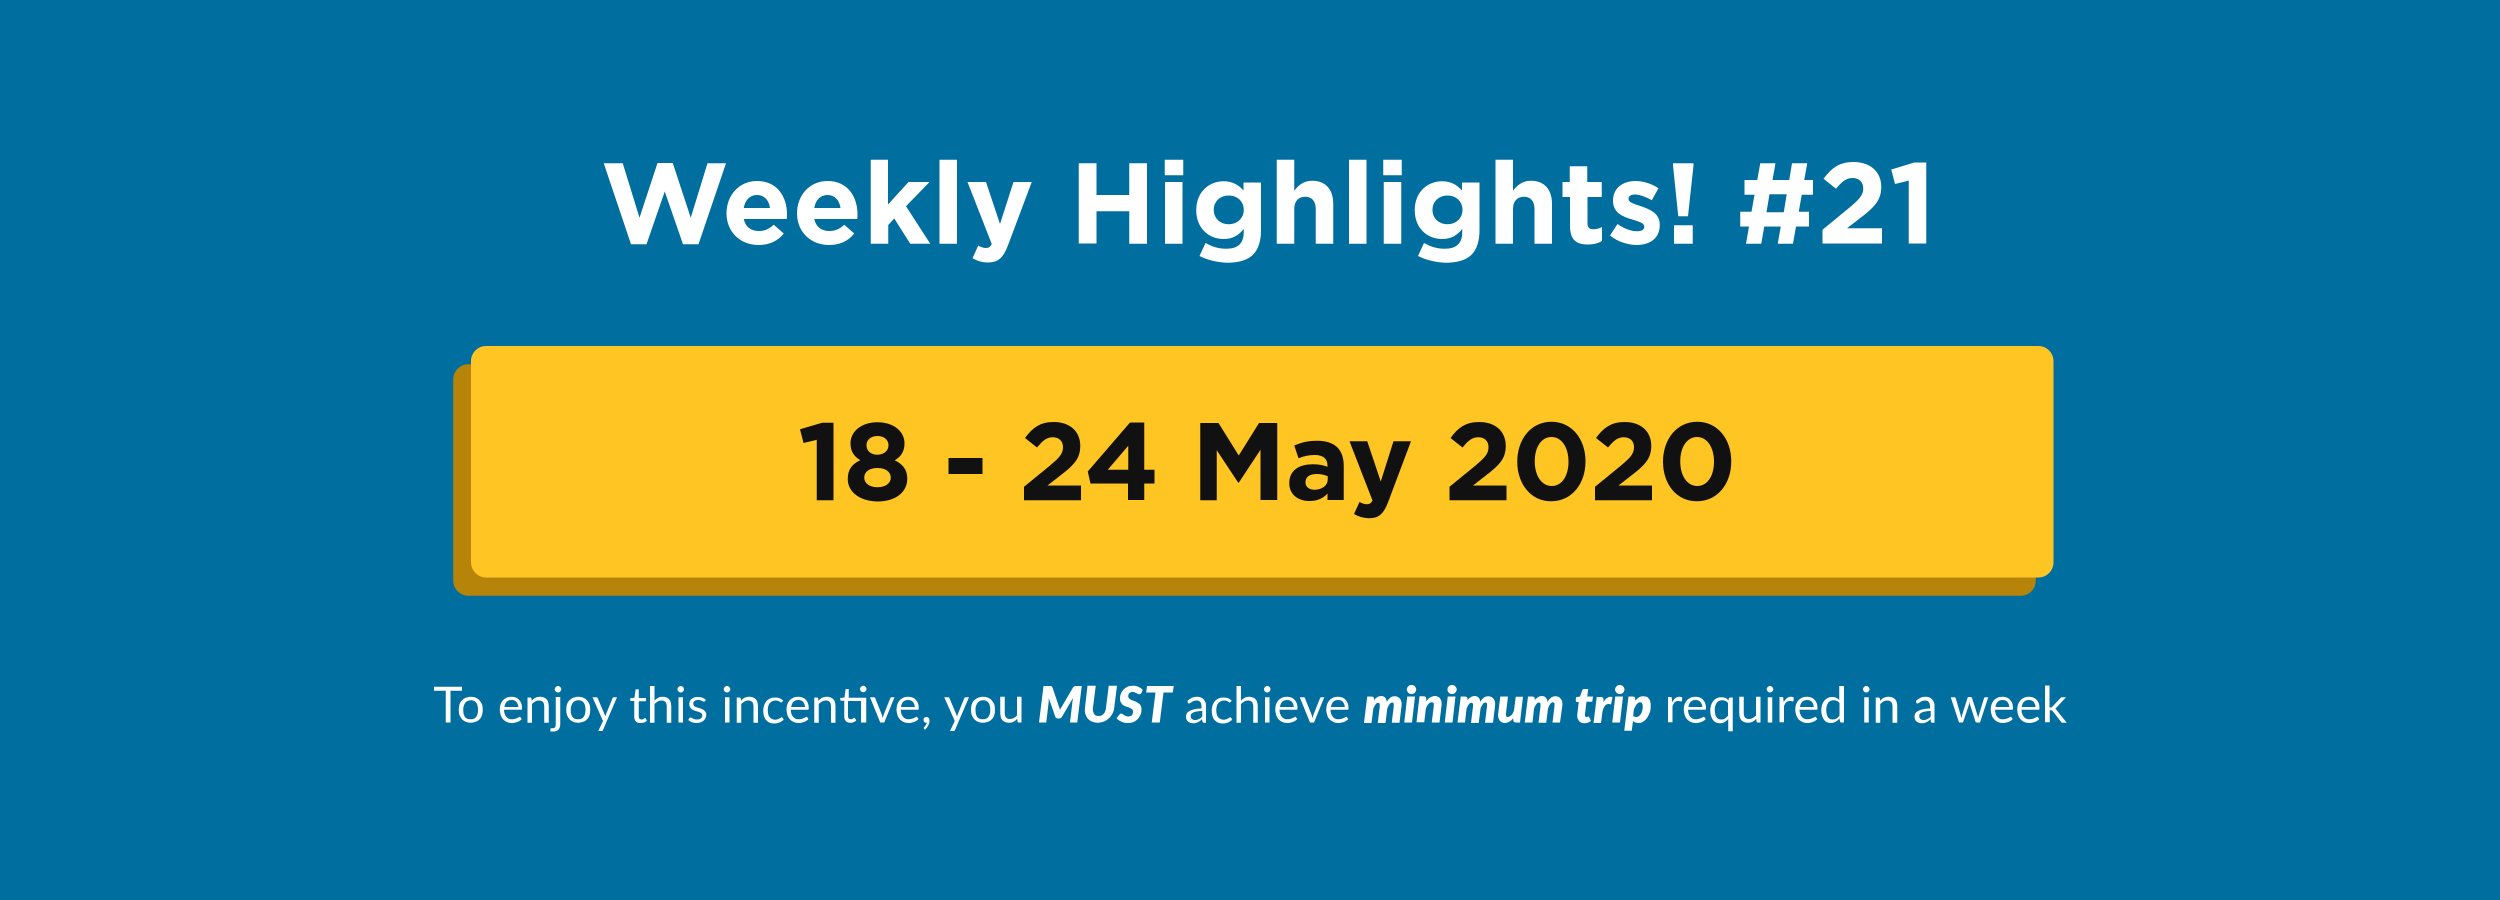 <?xml version="1.0" encoding="utf-8"?>
<!-- Generator: Adobe Illustrator 21.1.0, SVG Export Plug-In . SVG Version: 6.00 Build 0)  -->
<svg version="1.1" id="Layer_1" xmlns="http://www.w3.org/2000/svg" xmlns:xlink="http://www.w3.org/1999/xlink" x="0px" y="0px"
	 viewBox="0 0 1000 360" style="enable-background:new 0 0 1000 360;" xml:space="preserve">
<style type="text/css">
	.st0{fill:#006E9E;}
	.st1{display:none;}
	.st2{display:inline;fill:#FFFFFF;}
	.st3{fill:#FFFFFF;}
	.st4{fill:#B58409;}
	.st5{fill:#FFC523;}
	.st6{fill:#121112;}
</style>
<rect class="st0" width="1000" height="360"/>
<g class="st1">
	<path class="st2" d="M127.4-59.9H125c-0.9,0-1.6-0.7-1.6-1.6s0.7-1.6,1.6-1.6h1.9v-7.3h-3.7c-0.9,0-1.6-0.7-1.6-1.6
		s0.7-1.6,1.6-1.6h4.2c1.5,0,2.7,1.2,2.7,2.7v8.3C130.1-61,128.9-59.9,127.4-59.9z"/>
	<path class="st2" d="M128.4-42.5H115c-1.4,0-2.6-1-2.8-2.3v0l-6.1-34.5c-0.1-0.5,0-0.9,0.3-1.3c0.3-0.4,0.7-0.6,1.2-0.6h14.1
		c0.8,0,1.4,0.5,1.6,1.3l5.2,29.4c2.1,0.1,3.9,1.9,3.9,4C132.4-44.3,130.6-42.5,128.4-42.5z M115.3-45.7h13.1c0.5,0,0.9-0.4,0.9-0.9
		c0-0.5-0.4-0.9-0.9-0.9c-1.4,0-2.7-1-2.9-2.4l-5-28.3h-10.9L115.3-45.7z"/>
	<path class="st2" d="M88.2-86.4H85c-2,0-3.7-1.7-3.7-3.7v-12.3c0-2,1.7-3.7,3.7-3.7h3.2c0.9,0,1.6,0.7,1.6,1.6V-88
		C89.8-87.1,89.1-86.4,88.2-86.4z M85-103c-0.3,0-0.6,0.2-0.6,0.6v12.3c0,0.3,0.2,0.6,0.6,0.6h1.7V-103L85-103L85-103z"/>
	<path class="st2" d="M96.2-83h-5.8c-2,0-3.7-1.7-3.7-3.7v-19.1c0-2,1.7-3.7,3.7-3.7h5.8c0.9,0,1.6,0.7,1.6,1.6v23.4
		C97.8-83.7,97.1-83,96.2-83z M90.4-106.4c-0.3,0-0.6,0.2-0.6,0.6v19.1c0,0.3,0.2,0.6,0.6,0.6h4.3v-20.2H90.4z"/>
	<path class="st2" d="M126.8-78.1h-24.3c-0.2,0-0.3,0-0.5-0.1l-6.2-2.2c-0.6-0.2-1.1-0.8-1.1-1.5v-28.9c0-0.7,0.4-1.3,1.1-1.5
		l6.2-2.2c0.2-0.1,0.3-0.1,0.5-0.1h24.3c0.9,0,1.6,0.7,1.6,1.6v33.2C128.3-78.8,127.6-78.1,126.8-78.1z M102.7-81.2h22.5v-30.1
		h-22.5l-4.9,1.7v26.7L102.7-81.2z"/>
	<path class="st2" d="M157.4-60.5c-0.3,0-0.5-0.1-0.8-0.2L126-78.3c-0.5-0.3-0.8-0.8-0.8-1.4v-33.2c0-0.6,0.3-1.1,0.8-1.4l30.7-17.6
		c0.5-0.3,1.1-0.3,1.6,0c0.5,0.3,0.8,0.8,0.8,1.4v68.4c0,0.6-0.3,1.1-0.8,1.4C158-60.6,157.7-60.5,157.4-60.5z M128.3-80.6
		l27.5,15.8v-62.9L128.3-112L128.3-80.6L128.3-80.6z"/>
	<path class="st2" d="M160.9-57c-2.8,0-5.1-2.3-5.1-5.1v-68.5c0-2.8,2.3-5.1,5.1-5.1s5.1,2.3,5.1,5.1V-62
		C166-59.2,163.7-57,160.9-57z M160.9-132.5c-1.1,0-1.9,0.9-1.9,1.9V-62c0,1.1,0.9,1.9,1.9,1.9c1.1,0,1.9-0.9,1.9-1.9v-68.5
		C162.9-131.6,162-132.5,160.9-132.5z"/>
</g>
<g>
	<path class="st3" d="M241.5,65.3h7.6l6.7,21.8l7.2-21.9h6.1l7.2,21.9l6.7-21.8h7.4l-11,32.4h-6.2l-7.3-21.1l-7.3,21.1h-6.2
		L241.5,65.3z"/>
	<path class="st3" d="M290.6,85.3L290.6,85.3c0-7.1,5-12.9,12.2-12.9c8.2,0,12,6.4,12,13.4c0,0.6,0,1.2-0.1,1.8h-17.2
		c0.7,3.2,2.9,4.8,6,4.8c2.3,0,4-0.7,6-2.5l4,3.5c-2.3,2.9-5.6,4.6-10.1,4.6C296.1,98,290.6,92.8,290.6,85.3z M308,83.2
		c-0.4-3.1-2.3-5.2-5.2-5.2c-2.9,0-4.8,2.1-5.3,5.2H308z"/>
	<path class="st3" d="M318.8,85.3L318.8,85.3c0-7.1,5-12.9,12.2-12.9c8.2,0,12,6.4,12,13.4c0,0.6,0,1.2-0.1,1.8h-17.2
		c0.7,3.2,2.9,4.8,6,4.8c2.3,0,4-0.7,6-2.5l4,3.5c-2.3,2.9-5.6,4.6-10.1,4.6C324.3,98,318.8,92.8,318.8,85.3z M336.2,83.2
		c-0.4-3.1-2.3-5.2-5.2-5.2c-2.9,0-4.8,2.1-5.3,5.2H336.2z"/>
	<path class="st3" d="M348.2,63.9h7v17.9l8.2-9h8.4l-9.4,9.7l9.7,15h-8l-6.4-10.1l-2.4,2.6v7.5h-7V63.9z"/>
	<path class="st3" d="M375.8,63.9h7v33.6h-7V63.9z"/>
	<path class="st3" d="M389,103.3l2.3-5.1c0.9,0.6,2.1,1,3,1c1.2,0,1.8-0.4,2.4-1.6l-9.7-24.8h7.4l5.6,16.8l5.4-16.8h7.3l-9.5,25.3
		c-1.9,5-3.9,6.9-8.1,6.9C392.7,105,390.8,104.3,389,103.3z"/>
	<path class="st3" d="M431.5,65.3h7.1V78h13.1V65.3h7.1v32.2h-7.1V84.5h-13.1v12.9h-7.1V65.3z"/>
	<path class="st3" d="M465.9,63.9h7.4v6.2h-7.4V63.9z M466,72.8h7v24.7h-7V72.8z"/>
	<path class="st3" d="M479.8,102.4l2.4-5.2c2.5,1.4,5.1,2.3,8.3,2.3c4.8,0,7-2.3,7-6.7v-1.2c-2.1,2.5-4.3,4-8.1,4
		c-5.8,0-10.9-4.2-10.9-11.5v-0.1c0-7.4,5.3-11.5,10.9-11.5c3.8,0,6.1,1.6,8,3.7v-3.2h7v19.1c0,4.4-1.1,7.6-3.1,9.7
		c-2.3,2.3-5.8,3.3-10.6,3.3C486.7,104.9,482.9,104,479.8,102.4z M497.5,84L497.5,84c0-3.5-2.6-5.8-6-5.8s-6,2.3-6,5.7V84
		c0,3.4,2.6,5.7,6,5.7S497.5,87.3,497.5,84z"/>
	<path class="st3" d="M510.7,63.9h7v12.4c1.6-2.1,3.7-4,7.2-4c5.3,0,8.4,3.5,8.4,9.2v16h-7V83.7c0-3.3-1.6-5-4.2-5
		c-2.7,0-4.4,1.7-4.4,5v13.8h-7V63.9z"/>
	<path class="st3" d="M539.6,63.9h7v33.6h-7V63.9z"/>
	<path class="st3" d="M553.3,63.9h7.4v6.2h-7.4V63.9z M553.5,72.8h7v24.7h-7V72.8z"/>
	<path class="st3" d="M567.2,102.4l2.4-5.2c2.5,1.4,5.1,2.3,8.3,2.3c4.8,0,7-2.3,7-6.7v-1.2c-2.1,2.5-4.3,4-8.1,4
		c-5.8,0-10.9-4.2-10.9-11.5v-0.1c0-7.4,5.3-11.5,10.9-11.5c3.8,0,6.1,1.6,8,3.7v-3.2h7v19.1c0,4.4-1.1,7.6-3.1,9.7
		c-2.3,2.3-5.8,3.3-10.6,3.3C574.1,104.9,570.4,104,567.2,102.4z M585,84L585,84c0-3.5-2.6-5.8-6-5.8s-6,2.3-6,5.7V84
		c0,3.4,2.6,5.7,6,5.7S585,87.3,585,84z"/>
	<path class="st3" d="M598.2,63.9h7v12.4c1.6-2.1,3.7-4,7.2-4c5.3,0,8.4,3.5,8.4,9.2v16h-7V83.7c0-3.3-1.6-5-4.2-5
		c-2.7,0-4.4,1.7-4.4,5v13.8h-7V63.9z"/>
	<path class="st3" d="M628,90.5V78.8H625v-6h2.9v-6.3h7v6.3h5.8v6H635v10.5c0,1.6,0.7,2.4,2.3,2.4c1.3,0,2.4-0.3,3.5-0.9v5.6
		c-1.5,0.9-3.2,1.4-5.5,1.4C630.9,97.9,628,96.2,628,90.5z"/>
	<path class="st3" d="M644,94.2l3-4.6c2.7,1.9,5.5,2.9,7.8,2.9c2,0,2.9-0.7,2.9-1.8v-0.1c0-1.5-2.4-2-5.1-2.9
		c-3.5-1-7.4-2.6-7.4-7.4v-0.1c0-5,4-7.8,9-7.8c3.1,0,6.5,1.1,9.2,2.9l-2.7,4.8c-2.4-1.4-4.9-2.3-6.7-2.3c-1.7,0-2.6,0.7-2.6,1.7
		v0.1c0,1.4,2.3,2,5,2.9c3.5,1.2,7.5,2.8,7.5,7.3V90c0,5.5-4.1,8-9.4,8C651.1,97.9,647.2,96.8,644,94.2z"/>
	<path class="st3" d="M669.2,66.2v-0.9h8.2v0.9l-2.2,20.3h-3.9L669.2,66.2z M669.6,90.1h7.5v7.4h-7.5V90.1z"/>
	<path class="st3" d="M723.5,90.6h-5.1l-1.2,6.9h-6.1l1.2-6.9h-6.6l-1.2,6.9h-6.1l1.2-6.9h-3.5v-5.9h4.5l1.2-6.8h-4V72h5.1l1.2-6.7
		h6.1l-1.2,6.7h6.7l1.1-6.7h6.1l-1.2,6.7h3.5v5.9h-4.5l-1.2,6.8h4.1V90.6z M706.6,84.9h6.9l1.2-7.2h-6.9L706.6,84.9z"/>
	<path class="st3" d="M729,91.9l10.7-8.8c4-3.3,5.6-5.1,5.6-7.7c0-2.7-1.8-4.2-4.3-4.2c-2.5,0-4.2,1.4-6.6,4.3l-5-4
		c3.2-4.3,6.3-6.7,12-6.7c6.7,0,11.1,3.9,11.1,9.9v0.1c0,5.4-2.8,8.1-8.5,12.5l-5.2,4h14v6.1H729V91.9z"/>
	<path class="st3" d="M763.6,72.2l-5.6,1.4l-1.5-5.8l9.2-2.8h4.8v32.4h-7V72.2z"/>
</g>
<path class="st4" d="M808.3,238.3h-621c-3.3,0-6-2.7-6-6v-80.6c0-3.3,2.7-6,6-6h621c3.3,0,6,2.7,6,6v80.6
	C814.3,235.7,811.6,238.3,808.3,238.3z"/>
<path class="st5" d="M815.4,231h-621c-3.3,0-6-2.7-6-6v-80.6c0-3.3,2.7-6,6-6h621c3.3,0,6,2.7,6,6V225
	C821.4,228.3,818.7,231,815.4,231z"/>
<g>
	<path class="st6" d="M326.8,175.9l-5.4,1.3l-1.4-5.5l8.8-2.6h4.6v31h-6.7V175.9z"/>
	<path class="st6" d="M339.1,191.6L339.1,191.6c0-3.8,1.7-6,5-7.5c-2.4-1.5-3.9-3.4-3.9-6.7v-0.1c0-4.7,4.3-8.4,10.8-8.4
		c6.5,0,10.8,3.7,10.8,8.4v0.1c0,3.3-1.5,5.3-3.9,6.7c3.1,1.6,5,3.6,5,7.3v0.1c0,5.7-5.1,9.1-11.9,9.1
		C344.2,200.5,339.1,197,339.1,191.6z M356.3,191.1L356.3,191.1c0-2.5-2.2-3.9-5.3-3.9c-3.1,0-5.3,1.4-5.3,3.8v0.1
		c0,2.1,2,3.8,5.3,3.8C354.3,194.9,356.3,193.2,356.3,191.1z M355.4,178.1L355.4,178.1c0-2-1.6-3.7-4.4-3.7c-2.8,0-4.4,1.7-4.4,3.6
		v0.1c0,2.2,1.7,3.8,4.4,3.8C353.7,181.8,355.4,180.2,355.4,178.1z"/>
	<path class="st6" d="M379.4,183.2h13.6v6.4h-13.6V183.2z"/>
	<path class="st6" d="M409.6,194.7l10.3-8.4c3.8-3.2,5.3-4.8,5.3-7.4c0-2.6-1.7-4-4.1-4c-2.4,0-4,1.3-6.3,4.1l-4.8-3.8
		c3-4.1,6-6.4,11.5-6.4c6.4,0,10.6,3.7,10.6,9.5v0.1c0,5.1-2.6,7.7-8.1,11.9l-5,3.9h13.4v5.9h-22.8V194.7z"/>
	<path class="st6" d="M451.3,193.4h-15.1l-1.1-4.8L452,169h5.7v18.9h4.1v5.5h-4.1v6.6h-6.5V193.4z M451.3,187.9v-9.6l-8.2,9.6H451.3
		z"/>
	<path class="st6" d="M480.1,169.2h7.3l8.1,13l8.1-13h7.3V200h-6.7v-20.1l-8.7,13.2h-0.2l-8.6-13v20h-6.6V169.2z"/>
	<path class="st6" d="M515.7,193.3L515.7,193.3c0-5.2,3.9-7.6,9.5-7.6c2.4,0,4.1,0.4,5.8,1v-0.4c0-2.8-1.7-4.3-5.1-4.3
		c-2.6,0-4.4,0.5-6.5,1.3l-1.7-5.1c2.6-1.1,5.1-1.9,9.2-1.9c3.7,0,6.3,1,8,2.6c1.8,1.8,2.6,4.4,2.6,7.5V200H531v-2.6
		c-1.6,1.8-3.9,3-7.1,3C519.4,200.5,515.7,197.9,515.7,193.3z M531.1,191.7v-1.2c-1.1-0.5-2.6-0.9-4.3-0.9c-2.9,0-4.6,1.1-4.6,3.3
		v0.1c0,1.8,1.5,2.9,3.7,2.9C529,195.8,531.1,194.1,531.1,191.7z"/>
	<path class="st6" d="M541.6,205.6l2.2-4.8c0.9,0.5,2,0.9,2.9,0.9c1.1,0,1.8-0.4,2.3-1.5l-9.2-23.7h7.1l5.4,16.1l5.1-16.1h7
		l-9.1,24.2c-1.8,4.8-3.7,6.6-7.7,6.6C545.1,207.2,543.3,206.6,541.6,205.6z"/>
	<path class="st6" d="M579.8,194.7l10.3-8.4c3.8-3.2,5.3-4.8,5.3-7.4c0-2.6-1.7-4-4.1-4c-2.4,0-4,1.3-6.3,4.1l-4.8-3.8
		c3-4.1,6-6.4,11.5-6.4c6.4,0,10.6,3.7,10.6,9.5v0.1c0,5.1-2.6,7.7-8.1,11.9l-5,3.9h13.4v5.9h-22.8V194.7z"/>
	<path class="st6" d="M606.9,184.7L606.9,184.7c0-9,5.5-16,13.7-16c8.1,0,13.6,6.9,13.6,15.8v0.1c0,8.9-5.5,15.9-13.7,15.9
		C612.4,200.6,606.9,193.6,606.9,184.7z M627.4,184.7L627.4,184.7c0-5.7-2.7-9.9-6.8-9.9s-6.7,4.1-6.7,9.7v0.1
		c0,5.6,2.7,9.8,6.8,9.8S627.4,190.3,627.4,184.7z"/>
	<path class="st6" d="M638,194.7l10.3-8.4c3.8-3.2,5.3-4.8,5.3-7.4c0-2.6-1.7-4-4.1-4c-2.4,0-4,1.3-6.3,4.1l-4.8-3.8
		c3-4.1,6-6.4,11.5-6.4c6.4,0,10.6,3.7,10.6,9.5v0.1c0,5.1-2.6,7.7-8.1,11.9l-5,3.9h13.4v5.9H638V194.7z"/>
	<path class="st6" d="M665.2,184.7L665.2,184.7c0-9,5.5-16,13.7-16c8.1,0,13.6,6.9,13.6,15.8v0.1c0,8.9-5.5,15.9-13.7,15.9
		C670.6,200.6,665.2,193.6,665.2,184.7z M685.6,184.7L685.6,184.7c0-5.7-2.7-9.9-6.8-9.9c-4,0-6.7,4.1-6.7,9.7v0.1
		c0,5.6,2.7,9.8,6.8,9.8S685.6,190.3,685.6,184.7z"/>
</g>
<g>
	<path class="st3" d="M184.8,276.3h-4.6V289h-1.9v-12.7h-4.7v-1.6h11.2V276.3z"/>
	<path class="st3" d="M188.3,278.7c0.7,0,1.4,0.1,2,0.4c0.6,0.2,1.1,0.6,1.5,1c0.4,0.5,0.7,1,1,1.6c0.2,0.6,0.3,1.4,0.3,2.2
		c0,0.8-0.1,1.5-0.3,2.2c-0.2,0.6-0.5,1.2-1,1.6c-0.4,0.5-0.9,0.8-1.5,1c-0.6,0.2-1.3,0.4-2,0.4c-0.7,0-1.4-0.1-2-0.4
		c-0.6-0.2-1.1-0.6-1.5-1c-0.4-0.5-0.7-1-1-1.6c-0.2-0.6-0.3-1.4-0.3-2.2c0-0.8,0.1-1.5,0.3-2.2c0.2-0.6,0.5-1.2,1-1.6
		s0.9-0.8,1.5-1S187.6,278.7,188.3,278.7z M188.3,287.7c1,0,1.7-0.3,2.2-1s0.7-1.6,0.7-2.8c0-1.2-0.2-2.1-0.7-2.8
		c-0.5-0.7-1.2-1-2.2-1c-0.5,0-0.9,0.1-1.3,0.3c-0.4,0.2-0.7,0.4-0.9,0.8c-0.3,0.3-0.4,0.7-0.6,1.2s-0.2,1-0.2,1.6
		c0,1.2,0.2,2.1,0.7,2.8S187.3,287.7,188.3,287.7z"/>
	<path class="st3" d="M208.7,287.6c-0.2,0.3-0.5,0.5-0.8,0.7c-0.3,0.2-0.6,0.4-1,0.5c-0.4,0.1-0.7,0.2-1.1,0.3
		c-0.4,0.1-0.7,0.1-1.1,0.1c-0.7,0-1.3-0.1-1.9-0.4c-0.6-0.2-1.1-0.6-1.5-1c-0.4-0.5-0.8-1-1-1.7c-0.2-0.7-0.4-1.4-0.4-2.3
		c0-0.7,0.1-1.4,0.3-2c0.2-0.6,0.5-1.1,0.9-1.6s0.9-0.8,1.5-1.1c0.6-0.3,1.2-0.4,2-0.4c0.6,0,1.2,0.1,1.7,0.3c0.5,0.2,1,0.5,1.3,0.9
		c0.4,0.4,0.7,0.9,0.9,1.4c0.2,0.6,0.3,1.2,0.3,1.9c0,0.3,0,0.5-0.1,0.6c-0.1,0.1-0.2,0.1-0.3,0.1h-6.8c0,0.6,0.1,1.2,0.3,1.7
		c0.2,0.5,0.4,0.9,0.7,1.2c0.3,0.3,0.6,0.6,1,0.7c0.4,0.2,0.8,0.2,1.3,0.2c0.4,0,0.8-0.1,1.2-0.2s0.6-0.2,0.8-0.3s0.4-0.2,0.6-0.3
		c0.2-0.1,0.3-0.2,0.4-0.2c0.1,0,0.3,0.1,0.3,0.2L208.7,287.6z M207.3,282.8c0-0.4-0.1-0.8-0.2-1.1c-0.1-0.3-0.3-0.6-0.5-0.9
		c-0.2-0.3-0.5-0.4-0.8-0.6c-0.3-0.1-0.7-0.2-1.1-0.2c-0.9,0-1.5,0.2-2,0.7c-0.5,0.5-0.8,1.2-0.9,2.1H207.3z"/>
	<path class="st3" d="M212.7,280.3c0.2-0.2,0.5-0.5,0.7-0.7s0.5-0.4,0.8-0.5c0.3-0.1,0.6-0.3,0.9-0.3c0.3-0.1,0.6-0.1,1-0.1
		c0.6,0,1,0.1,1.5,0.3c0.4,0.2,0.8,0.4,1.1,0.8c0.3,0.3,0.5,0.7,0.6,1.2c0.1,0.5,0.2,1,0.2,1.6v6.5h-1.8v-6.5c0-0.8-0.2-1.4-0.5-1.8
		c-0.4-0.4-0.9-0.6-1.6-0.6c-0.5,0-1,0.1-1.5,0.4c-0.5,0.3-0.9,0.6-1.3,1v7.5H211v-10.1h1.1c0.3,0,0.4,0.1,0.5,0.4L212.7,280.3z"/>
	<path class="st3" d="M224.1,278.9v10.9c0,0.4-0.1,0.8-0.2,1.1c-0.1,0.4-0.3,0.7-0.5,0.9s-0.5,0.5-0.9,0.6c-0.4,0.2-0.8,0.2-1.3,0.2
		c-0.2,0-0.4,0-0.6,0c-0.2,0-0.4-0.1-0.5-0.1l0.1-1c0-0.1,0-0.1,0.1-0.1c0,0,0.1,0,0.1-0.1c0.1,0,0.1,0,0.2,0c0.1,0,0.2,0,0.3,0
		c0.5,0,0.9-0.1,1.1-0.4c0.2-0.2,0.3-0.6,0.3-1.2v-10.9H224.1z M224.5,275.7c0,0.2,0,0.3-0.1,0.5c-0.1,0.2-0.2,0.3-0.3,0.4
		c-0.1,0.1-0.3,0.2-0.4,0.3c-0.2,0.1-0.3,0.1-0.5,0.1s-0.3,0-0.5-0.1c-0.1-0.1-0.3-0.2-0.4-0.3c-0.1-0.1-0.2-0.3-0.3-0.4
		c-0.1-0.1-0.1-0.3-0.1-0.5c0-0.2,0-0.3,0.1-0.5c0.1-0.2,0.2-0.3,0.3-0.4c0.1-0.1,0.2-0.2,0.4-0.3c0.1-0.1,0.3-0.1,0.5-0.1
		s0.3,0,0.5,0.1c0.2,0.1,0.3,0.2,0.4,0.3c0.1,0.1,0.2,0.3,0.3,0.4C224.4,275.4,224.5,275.5,224.5,275.7z"/>
	<path class="st3" d="M231.3,278.7c0.7,0,1.4,0.1,2,0.4c0.6,0.2,1.1,0.6,1.5,1c0.4,0.5,0.7,1,1,1.6c0.2,0.6,0.3,1.4,0.3,2.2
		c0,0.8-0.1,1.5-0.3,2.2c-0.2,0.6-0.5,1.2-1,1.6c-0.4,0.5-0.9,0.8-1.5,1c-0.6,0.2-1.3,0.4-2,0.4c-0.7,0-1.4-0.1-2-0.4
		c-0.6-0.2-1.1-0.6-1.5-1c-0.4-0.5-0.7-1-1-1.6c-0.2-0.6-0.3-1.4-0.3-2.2c0-0.8,0.1-1.5,0.3-2.2c0.2-0.6,0.5-1.2,1-1.6
		s0.9-0.8,1.5-1S230.5,278.7,231.3,278.7z M231.3,287.7c1,0,1.7-0.3,2.2-1s0.7-1.6,0.7-2.8c0-1.2-0.2-2.1-0.7-2.8
		c-0.5-0.7-1.2-1-2.2-1c-0.5,0-0.9,0.1-1.3,0.3c-0.4,0.2-0.7,0.4-0.9,0.8c-0.3,0.3-0.4,0.7-0.6,1.2s-0.2,1-0.2,1.6
		c0,1.2,0.2,2.1,0.7,2.8S230.3,287.7,231.3,287.7z"/>
	<path class="st3" d="M246.8,278.9l-5.6,13.1c-0.1,0.1-0.1,0.2-0.2,0.3c-0.1,0.1-0.2,0.1-0.4,0.1h-1.3l1.9-4l-4.2-9.5h1.5
		c0.2,0,0.3,0,0.4,0.1c0.1,0.1,0.2,0.2,0.2,0.3l2.7,6.4c0.1,0.3,0.2,0.6,0.3,0.9c0.1-0.3,0.2-0.6,0.3-0.9l2.6-6.4
		c0-0.1,0.1-0.2,0.2-0.3c0.1-0.1,0.2-0.1,0.3-0.1H246.8z"/>
	<path class="st3" d="M256.1,289.2c-0.8,0-1.4-0.2-1.8-0.7c-0.4-0.4-0.6-1.1-0.6-1.9v-6.2h-1.2c-0.1,0-0.2,0-0.3-0.1
		c-0.1-0.1-0.1-0.2-0.1-0.3v-0.7l1.7-0.2l0.4-3.1c0-0.1,0.1-0.2,0.1-0.2c0.1-0.1,0.2-0.1,0.3-0.1h0.9v3.5h2.9v1.3h-2.9v6.1
		c0,0.4,0.1,0.7,0.3,0.9c0.2,0.2,0.5,0.3,0.8,0.3c0.2,0,0.3,0,0.5-0.1s0.3-0.1,0.4-0.2c0.1-0.1,0.2-0.1,0.3-0.2
		c0.1,0,0.1-0.1,0.2-0.1c0.1,0,0.2,0.1,0.3,0.2l0.5,0.9c-0.3,0.3-0.7,0.5-1.1,0.7C257,289.1,256.5,289.2,256.1,289.2z"/>
	<path class="st3" d="M261.9,280.2c0.4-0.5,0.9-0.8,1.4-1.1c0.5-0.3,1.1-0.4,1.8-0.4c0.6,0,1,0.1,1.5,0.3c0.4,0.2,0.8,0.4,1.1,0.8
		c0.3,0.3,0.5,0.7,0.6,1.2c0.1,0.5,0.2,1,0.2,1.6v6.5h-1.8v-6.5c0-0.8-0.2-1.4-0.5-1.8c-0.4-0.4-0.9-0.6-1.6-0.6
		c-0.5,0-1,0.1-1.5,0.4c-0.5,0.3-0.9,0.6-1.3,1v7.5h-1.8v-14.7h1.8V280.2z"/>
	<path class="st3" d="M273.6,275.7c0,0.2,0,0.3-0.1,0.5c-0.1,0.2-0.2,0.3-0.3,0.4c-0.1,0.1-0.3,0.2-0.4,0.3
		c-0.2,0.1-0.3,0.1-0.5,0.1s-0.3,0-0.5-0.1c-0.1-0.1-0.3-0.2-0.4-0.3c-0.1-0.1-0.2-0.3-0.3-0.4c-0.1-0.1-0.1-0.3-0.1-0.5
		c0-0.2,0-0.3,0.1-0.5c0.1-0.2,0.2-0.3,0.3-0.4c0.1-0.1,0.2-0.2,0.4-0.3c0.1-0.1,0.3-0.1,0.5-0.1s0.3,0,0.5,0.1
		c0.2,0.1,0.3,0.2,0.4,0.3c0.1,0.1,0.2,0.3,0.3,0.4C273.5,275.4,273.6,275.5,273.6,275.7z M273.2,278.9V289h-1.8v-10.1H273.2z"/>
	<path class="st3" d="M282,280.5c-0.1,0.1-0.2,0.2-0.4,0.2c-0.1,0-0.2,0-0.3-0.1c-0.1-0.1-0.3-0.2-0.5-0.2c-0.2-0.1-0.4-0.2-0.7-0.3
		c-0.3-0.1-0.6-0.1-0.9-0.1c-0.3,0-0.6,0-0.8,0.1c-0.2,0.1-0.4,0.2-0.6,0.3c-0.2,0.1-0.3,0.3-0.4,0.5c-0.1,0.2-0.1,0.4-0.1,0.6
		c0,0.3,0.1,0.5,0.2,0.7c0.1,0.2,0.3,0.3,0.6,0.5c0.2,0.1,0.5,0.2,0.8,0.3s0.6,0.2,1,0.3s0.7,0.2,1,0.4c0.3,0.1,0.6,0.3,0.8,0.5
		s0.4,0.4,0.6,0.7c0.2,0.3,0.2,0.6,0.2,1c0,0.5-0.1,0.9-0.3,1.3s-0.4,0.7-0.7,1s-0.7,0.5-1.2,0.7c-0.5,0.2-1,0.3-1.6,0.3
		c-0.7,0-1.3-0.1-1.9-0.3c-0.6-0.2-1.1-0.5-1.5-0.9l0.4-0.7c0.1-0.1,0.1-0.2,0.2-0.2c0.1,0,0.2-0.1,0.3-0.1c0.1,0,0.2,0,0.4,0.1
		s0.3,0.2,0.5,0.3c0.2,0.1,0.4,0.2,0.7,0.3c0.3,0.1,0.6,0.1,1,0.1c0.3,0,0.6,0,0.9-0.1c0.3-0.1,0.5-0.2,0.7-0.4
		c0.2-0.2,0.3-0.3,0.4-0.5c0.1-0.2,0.1-0.4,0.1-0.6c0-0.3-0.1-0.5-0.2-0.7c-0.1-0.2-0.3-0.3-0.6-0.5c-0.2-0.1-0.5-0.2-0.8-0.3
		s-0.6-0.2-1-0.3c-0.3-0.1-0.7-0.2-1-0.4c-0.3-0.1-0.6-0.3-0.8-0.5c-0.2-0.2-0.4-0.5-0.6-0.8c-0.1-0.3-0.2-0.7-0.2-1.1
		c0-0.4,0.1-0.8,0.2-1.1c0.2-0.4,0.4-0.7,0.7-0.9c0.3-0.3,0.7-0.5,1.1-0.6c0.4-0.2,1-0.2,1.5-0.2c0.7,0,1.3,0.1,1.8,0.3
		c0.5,0.2,1,0.5,1.4,0.9L282,280.5z"/>
	<path class="st3" d="M292.1,275.7c0,0.2,0,0.3-0.1,0.5c-0.1,0.2-0.2,0.3-0.3,0.4c-0.1,0.1-0.3,0.2-0.4,0.3
		c-0.2,0.1-0.3,0.1-0.5,0.1s-0.3,0-0.5-0.1c-0.1-0.1-0.3-0.2-0.4-0.3c-0.1-0.1-0.2-0.3-0.3-0.4c-0.1-0.1-0.1-0.3-0.1-0.5
		c0-0.2,0-0.3,0.1-0.5c0.1-0.2,0.2-0.3,0.3-0.4c0.1-0.1,0.2-0.2,0.4-0.3c0.1-0.1,0.3-0.1,0.5-0.1s0.3,0,0.5,0.1
		c0.2,0.1,0.3,0.2,0.4,0.3c0.1,0.1,0.2,0.3,0.3,0.4C292.1,275.4,292.1,275.5,292.1,275.7z M291.8,278.9V289H290v-10.1H291.8z"/>
	<path class="st3" d="M296.4,280.3c0.2-0.2,0.5-0.5,0.7-0.7s0.5-0.4,0.8-0.5c0.3-0.1,0.6-0.3,0.9-0.3c0.3-0.1,0.6-0.1,1-0.1
		c0.6,0,1,0.1,1.5,0.3c0.4,0.2,0.8,0.4,1.1,0.8c0.3,0.3,0.5,0.7,0.6,1.2c0.1,0.5,0.2,1,0.2,1.6v6.5h-1.8v-6.5c0-0.8-0.2-1.4-0.5-1.8
		c-0.4-0.4-0.9-0.6-1.6-0.6c-0.5,0-1,0.1-1.5,0.4c-0.5,0.3-0.9,0.6-1.3,1v7.5h-1.8v-10.1h1.1c0.3,0,0.4,0.1,0.5,0.4L296.4,280.3z"/>
	<path class="st3" d="M312.9,280.7c-0.1,0.1-0.1,0.1-0.2,0.2c-0.1,0-0.1,0.1-0.2,0.1c-0.1,0-0.2,0-0.3-0.1c-0.1-0.1-0.3-0.2-0.4-0.3
		c-0.2-0.1-0.4-0.2-0.7-0.3c-0.3-0.1-0.6-0.1-0.9-0.1c-0.5,0-0.9,0.1-1.3,0.3c-0.4,0.2-0.7,0.4-1,0.8c-0.3,0.3-0.5,0.7-0.6,1.2
		c-0.1,0.5-0.2,1-0.2,1.6c0,0.6,0.1,1.2,0.2,1.6c0.1,0.5,0.3,0.9,0.6,1.2c0.3,0.3,0.6,0.6,0.9,0.7s0.8,0.3,1.2,0.3
		c0.4,0,0.8-0.1,1.1-0.2c0.3-0.1,0.5-0.2,0.7-0.3c0.2-0.1,0.3-0.2,0.5-0.3c0.1-0.1,0.2-0.2,0.4-0.2c0.1,0,0.3,0.1,0.3,0.2l0.5,0.7
		c-0.2,0.3-0.5,0.5-0.8,0.7c-0.3,0.2-0.6,0.4-0.9,0.5s-0.7,0.2-1,0.3c-0.4,0.1-0.7,0.1-1.1,0.1c-0.6,0-1.2-0.1-1.8-0.3
		c-0.5-0.2-1-0.6-1.4-1s-0.7-1-0.9-1.6c-0.2-0.6-0.3-1.4-0.3-2.2c0-0.8,0.1-1.4,0.3-2.1c0.2-0.6,0.5-1.2,0.9-1.7
		c0.4-0.5,0.9-0.8,1.5-1.1c0.6-0.3,1.3-0.4,2-0.4c0.7,0,1.3,0.1,1.9,0.3c0.5,0.2,1,0.6,1.4,1L312.9,280.7z"/>
	<path class="st3" d="M323.4,287.6c-0.2,0.3-0.5,0.5-0.8,0.7c-0.3,0.2-0.6,0.4-1,0.5c-0.4,0.1-0.7,0.2-1.1,0.3
		c-0.4,0.1-0.7,0.1-1.1,0.1c-0.7,0-1.3-0.1-1.9-0.4c-0.6-0.2-1.1-0.6-1.5-1c-0.4-0.5-0.8-1-1-1.7c-0.2-0.7-0.4-1.4-0.4-2.3
		c0-0.7,0.1-1.4,0.3-2c0.2-0.6,0.5-1.1,0.9-1.6s0.9-0.8,1.5-1.1c0.6-0.3,1.2-0.4,2-0.4c0.6,0,1.2,0.1,1.7,0.3c0.5,0.2,1,0.5,1.3,0.9
		c0.4,0.4,0.7,0.9,0.9,1.4c0.2,0.6,0.3,1.2,0.3,1.9c0,0.3,0,0.5-0.1,0.6c-0.1,0.1-0.2,0.1-0.3,0.1h-6.8c0,0.6,0.1,1.2,0.3,1.7
		c0.2,0.5,0.4,0.9,0.7,1.2c0.3,0.3,0.6,0.6,1,0.7c0.4,0.2,0.8,0.2,1.3,0.2c0.4,0,0.8-0.1,1.2-0.2s0.6-0.2,0.8-0.3s0.4-0.2,0.6-0.3
		c0.2-0.1,0.3-0.2,0.4-0.2c0.1,0,0.3,0.1,0.3,0.2L323.4,287.6z M322,282.8c0-0.4-0.1-0.8-0.2-1.1c-0.1-0.3-0.3-0.6-0.5-0.9
		c-0.2-0.3-0.5-0.4-0.8-0.6c-0.3-0.1-0.7-0.2-1.1-0.2c-0.9,0-1.5,0.2-2,0.7c-0.5,0.5-0.8,1.2-0.9,2.1H322z"/>
	<path class="st3" d="M327.4,280.3c0.2-0.2,0.5-0.5,0.7-0.7s0.5-0.4,0.8-0.5c0.3-0.1,0.6-0.3,0.9-0.3c0.3-0.1,0.6-0.1,1-0.1
		c0.6,0,1,0.1,1.5,0.3c0.4,0.2,0.8,0.4,1.1,0.8c0.3,0.3,0.5,0.7,0.6,1.2c0.1,0.5,0.2,1,0.2,1.6v6.5h-1.8v-6.5c0-0.8-0.2-1.4-0.5-1.8
		c-0.4-0.4-0.9-0.6-1.6-0.6c-0.5,0-1,0.1-1.5,0.4c-0.5,0.3-0.9,0.6-1.3,1v7.5h-1.8v-10.1h1.1c0.3,0,0.4,0.1,0.5,0.4L327.4,280.3z"/>
	<path class="st3" d="M346.2,289h-1.8v-8.6h-5.2v6.1c0,0.4,0.1,0.7,0.3,0.9c0.2,0.2,0.5,0.3,0.8,0.3c0.2,0,0.3,0,0.5-0.1
		s0.3-0.1,0.4-0.2c0.1-0.1,0.2-0.1,0.3-0.2c0.1,0,0.1-0.1,0.2-0.1c0.1,0,0.2,0.1,0.3,0.2l0.5,0.9c-0.3,0.3-0.7,0.5-1.1,0.7
		c-0.4,0.2-0.9,0.2-1.3,0.2c-0.8,0-1.4-0.2-1.8-0.7c-0.4-0.4-0.6-1.1-0.6-1.9v-6.2h-1.2c-0.1,0-0.2,0-0.3-0.1
		c-0.1-0.1-0.1-0.2-0.1-0.3v-0.7l1.7-0.2l0.4-3.1c0-0.1,0.1-0.2,0.1-0.2c0.1-0.1,0.2-0.1,0.3-0.1h0.9v3.5h7V289z M346.6,275.6
		c0,0.2,0,0.3-0.1,0.5c-0.1,0.1-0.2,0.3-0.3,0.4c-0.1,0.1-0.3,0.2-0.4,0.3c-0.2,0.1-0.3,0.1-0.5,0.1c-0.2,0-0.3,0-0.5-0.1
		c-0.1-0.1-0.3-0.2-0.4-0.3s-0.2-0.2-0.3-0.4c-0.1-0.2-0.1-0.3-0.1-0.5c0-0.2,0-0.3,0.1-0.5c0.1-0.2,0.2-0.3,0.3-0.4
		c0.1-0.1,0.2-0.2,0.4-0.3c0.1-0.1,0.3-0.1,0.5-0.1c0.2,0,0.3,0,0.5,0.1c0.2,0.1,0.3,0.2,0.4,0.3c0.1,0.1,0.2,0.3,0.3,0.4
		S346.6,275.4,346.6,275.6z"/>
	<path class="st3" d="M357.8,278.9l-4.1,10.1h-1.6l-4.1-10.1h1.5c0.1,0,0.3,0,0.4,0.1c0.1,0.1,0.2,0.2,0.2,0.3l2.6,6.5
		c0.1,0.2,0.2,0.5,0.2,0.7c0.1,0.2,0.1,0.5,0.2,0.7c0.1-0.2,0.1-0.5,0.2-0.7s0.1-0.5,0.2-0.7l2.6-6.5c0-0.1,0.1-0.2,0.2-0.3
		c0.1-0.1,0.2-0.1,0.3-0.1H357.8z"/>
	<path class="st3" d="M367.4,287.6c-0.2,0.3-0.5,0.5-0.8,0.7c-0.3,0.2-0.6,0.4-1,0.5c-0.4,0.1-0.7,0.2-1.1,0.3
		c-0.4,0.1-0.7,0.1-1.1,0.1c-0.7,0-1.3-0.1-1.9-0.4c-0.6-0.2-1.1-0.6-1.5-1c-0.4-0.5-0.8-1-1-1.7c-0.2-0.7-0.4-1.4-0.4-2.3
		c0-0.7,0.1-1.4,0.3-2c0.2-0.6,0.5-1.1,0.9-1.6s0.9-0.8,1.5-1.1c0.6-0.3,1.2-0.4,2-0.4c0.6,0,1.2,0.1,1.7,0.3c0.5,0.2,1,0.5,1.3,0.9
		c0.4,0.4,0.7,0.9,0.9,1.4c0.2,0.6,0.3,1.2,0.3,1.9c0,0.3,0,0.5-0.1,0.6c-0.1,0.1-0.2,0.1-0.3,0.1h-6.8c0,0.6,0.1,1.2,0.3,1.7
		c0.2,0.5,0.4,0.9,0.7,1.2c0.3,0.3,0.6,0.6,1,0.7c0.4,0.2,0.8,0.2,1.3,0.2c0.4,0,0.8-0.1,1.2-0.2s0.6-0.2,0.8-0.3s0.4-0.2,0.6-0.3
		c0.2-0.1,0.3-0.2,0.4-0.2c0.1,0,0.3,0.1,0.3,0.2L367.4,287.6z M365.9,282.8c0-0.4-0.1-0.8-0.2-1.1c-0.1-0.3-0.3-0.6-0.5-0.9
		c-0.2-0.3-0.5-0.4-0.8-0.6c-0.3-0.1-0.7-0.2-1.1-0.2c-0.9,0-1.5,0.2-2,0.7c-0.5,0.5-0.8,1.2-0.9,2.1H365.9z"/>
	<path class="st3" d="M369.6,291.4c-0.1,0-0.1-0.1-0.1-0.1s0-0.1,0-0.2c0,0,0-0.1,0-0.1c0,0,0.1-0.1,0.1-0.1
		c0.1-0.1,0.2-0.2,0.3-0.3s0.2-0.3,0.3-0.4c0.1-0.2,0.2-0.3,0.3-0.5c0.1-0.2,0.2-0.4,0.2-0.6c0,0,0,0-0.1,0c0,0,0,0-0.1,0
		c-0.3,0-0.6-0.1-0.8-0.3c-0.2-0.2-0.3-0.5-0.3-0.9c0-0.3,0.1-0.6,0.3-0.8c0.2-0.2,0.5-0.3,0.9-0.3c0.2,0,0.4,0,0.5,0.1
		s0.3,0.2,0.4,0.3c0.1,0.1,0.2,0.3,0.2,0.5c0.1,0.2,0.1,0.4,0.1,0.6c0,0.3,0,0.6-0.1,0.9c-0.1,0.3-0.2,0.6-0.4,1
		c-0.2,0.3-0.4,0.6-0.6,0.9s-0.5,0.6-0.8,0.8L369.6,291.4z"/>
	<path class="st3" d="M387.6,278.9L382,292c-0.1,0.1-0.1,0.2-0.2,0.3c-0.1,0.1-0.2,0.1-0.4,0.1H380l1.9-4l-4.2-9.5h1.5
		c0.2,0,0.3,0,0.4,0.1c0.1,0.1,0.2,0.2,0.2,0.3l2.7,6.4c0.1,0.3,0.2,0.6,0.3,0.9c0.1-0.3,0.2-0.6,0.3-0.9l2.6-6.4
		c0-0.1,0.1-0.2,0.2-0.3c0.1-0.1,0.2-0.1,0.3-0.1H387.6z"/>
	<path class="st3" d="M393.2,278.7c0.7,0,1.4,0.1,2,0.4c0.6,0.2,1.1,0.6,1.5,1c0.4,0.5,0.7,1,1,1.6c0.2,0.6,0.3,1.4,0.3,2.2
		c0,0.8-0.1,1.5-0.3,2.2c-0.2,0.6-0.5,1.2-1,1.6c-0.4,0.5-0.9,0.8-1.5,1c-0.6,0.2-1.3,0.4-2,0.4c-0.7,0-1.4-0.1-2-0.4
		c-0.6-0.2-1.1-0.6-1.5-1c-0.4-0.5-0.7-1-1-1.6c-0.2-0.6-0.3-1.4-0.3-2.2c0-0.8,0.1-1.5,0.3-2.2c0.2-0.6,0.5-1.2,1-1.6
		s0.9-0.8,1.5-1S392.4,278.7,393.2,278.7z M393.2,287.7c1,0,1.7-0.3,2.2-1s0.7-1.6,0.7-2.8c0-1.2-0.2-2.1-0.7-2.8
		c-0.5-0.7-1.2-1-2.2-1c-0.5,0-0.9,0.1-1.3,0.3c-0.4,0.2-0.7,0.4-0.9,0.8c-0.3,0.3-0.4,0.7-0.6,1.2s-0.2,1-0.2,1.6
		c0,1.2,0.2,2.1,0.7,2.8S392.2,287.7,393.2,287.7z"/>
	<path class="st3" d="M408.6,278.9V289h-1.1c-0.3,0-0.4-0.1-0.5-0.4l-0.1-1.1c-0.4,0.5-0.9,0.9-1.5,1.2c-0.5,0.3-1.2,0.4-1.9,0.4
		c-0.6,0-1-0.1-1.5-0.3c-0.4-0.2-0.8-0.4-1.1-0.8c-0.3-0.3-0.5-0.7-0.6-1.2c-0.1-0.5-0.2-1-0.2-1.6v-6.5h1.8v6.5
		c0,0.8,0.2,1.4,0.5,1.8c0.3,0.4,0.9,0.6,1.6,0.6c0.5,0,1-0.1,1.5-0.4s0.9-0.6,1.3-1v-7.5H408.6z"/>
	<path class="st3" d="M432.7,274.4l-1.8,14.6H428l1-8.5c0-0.2,0.1-0.4,0.1-0.6s0.1-0.4,0.1-0.7l-4.4,7.5c-0.1,0.2-0.3,0.4-0.5,0.5
		c-0.2,0.1-0.4,0.2-0.7,0.2h-0.4c-0.3,0-0.5-0.1-0.7-0.2c-0.2-0.1-0.3-0.3-0.4-0.5l-2.6-7.5c0,0.2,0,0.4,0,0.7c0,0.2,0,0.4,0,0.6
		l-1,8.5h-2.9l1.8-14.6h2.5c0.1,0,0.3,0,0.4,0s0.2,0,0.3,0.1c0.1,0,0.1,0.1,0.2,0.2s0.1,0.2,0.2,0.3l2.6,7.7
		c0.1,0.2,0.1,0.4,0.2,0.6s0.1,0.4,0.2,0.7c0.1-0.2,0.2-0.4,0.3-0.7c0.1-0.2,0.2-0.4,0.4-0.6l4.5-7.7c0.1-0.1,0.2-0.2,0.3-0.3
		c0.1-0.1,0.2-0.1,0.2-0.2c0.1,0,0.2-0.1,0.3-0.1s0.2,0,0.4,0H432.7z"/>
	<path class="st3" d="M439.5,286.4c0.4,0,0.8-0.1,1.1-0.2c0.3-0.2,0.6-0.4,0.9-0.7s0.5-0.6,0.6-1.1c0.2-0.4,0.3-0.9,0.3-1.4l1.1-8.7
		h3.3l-1.1,8.7c-0.1,0.9-0.3,1.7-0.7,2.4c-0.4,0.7-0.8,1.4-1.4,1.9s-1.2,1-2,1.3c-0.8,0.3-1.6,0.5-2.5,0.5c-0.9,0-1.7-0.2-2.4-0.5
		c-0.7-0.3-1.2-0.7-1.7-1.3c-0.4-0.5-0.7-1.2-0.9-1.9s-0.2-1.6-0.1-2.4l1-8.7h3.3l-1.1,8.7c-0.1,0.5-0.1,1,0,1.4
		c0.1,0.4,0.2,0.8,0.4,1.1c0.2,0.3,0.4,0.5,0.7,0.7C438.8,286.4,439.1,286.4,439.5,286.4z"/>
	<path class="st3" d="M456.5,277.3c-0.1,0.2-0.2,0.3-0.4,0.3c-0.1,0.1-0.3,0.1-0.4,0.1c-0.2,0-0.3,0-0.5-0.1
		c-0.2-0.1-0.3-0.2-0.5-0.3s-0.4-0.2-0.7-0.3s-0.5-0.2-0.9-0.2c-0.3,0-0.6,0-0.8,0.1c-0.2,0.1-0.4,0.2-0.6,0.4s-0.3,0.3-0.3,0.5
		c-0.1,0.2-0.1,0.4-0.1,0.7c0,0.3,0.1,0.5,0.2,0.7c0.1,0.2,0.4,0.3,0.6,0.5s0.5,0.3,0.8,0.4s0.6,0.2,1,0.4c0.3,0.1,0.7,0.3,1,0.5
		c0.3,0.2,0.6,0.4,0.9,0.6c0.3,0.3,0.5,0.6,0.6,0.9c0.1,0.4,0.2,0.8,0.2,1.3c0,0.7-0.1,1.4-0.4,2.1c-0.3,0.6-0.6,1.2-1.1,1.7
		c-0.5,0.5-1,0.9-1.7,1.2s-1.4,0.4-2.3,0.4c-0.4,0-0.8,0-1.3-0.1c-0.4-0.1-0.8-0.2-1.2-0.4c-0.4-0.2-0.8-0.4-1.1-0.6
		c-0.3-0.2-0.6-0.5-0.9-0.8l1.2-1.5c0.1-0.1,0.2-0.2,0.3-0.3c0.1-0.1,0.3-0.1,0.4-0.1c0.2,0,0.4,0.1,0.5,0.2
		c0.2,0.1,0.4,0.3,0.6,0.4s0.5,0.3,0.7,0.4c0.3,0.1,0.6,0.2,1,0.2c0.6,0,1.1-0.2,1.4-0.5s0.5-0.8,0.5-1.5c0-0.3-0.1-0.5-0.2-0.7
		s-0.3-0.4-0.6-0.5c-0.2-0.1-0.5-0.3-0.8-0.4c-0.3-0.1-0.6-0.2-1-0.3c-0.3-0.1-0.6-0.3-1-0.4c-0.3-0.2-0.6-0.4-0.8-0.6
		c-0.2-0.3-0.4-0.6-0.6-1s-0.2-0.9-0.2-1.4c0-0.6,0.1-1.3,0.4-1.9c0.2-0.6,0.6-1.1,1-1.6c0.5-0.5,1-0.8,1.6-1.1s1.4-0.4,2.2-0.4
		c0.4,0,0.8,0,1.2,0.1c0.4,0.1,0.8,0.2,1.1,0.4c0.3,0.2,0.6,0.3,0.9,0.5c0.3,0.2,0.5,0.4,0.7,0.7L456.5,277.3z"/>
	<path class="st3" d="M469.1,277h-3.7l-1.5,12h-3.2l1.5-12h-3.7l0.3-2.6h10.7L469.1,277z"/>
	<path class="st3" d="M475,280.3c0.6-0.5,1.2-0.9,1.8-1.2s1.4-0.4,2.1-0.4c0.6,0,1.1,0.1,1.5,0.3s0.8,0.4,1.1,0.8s0.5,0.7,0.7,1.2
		c0.2,0.5,0.2,1,0.2,1.6v6.5h-0.8c-0.2,0-0.3,0-0.4-0.1c-0.1-0.1-0.2-0.2-0.2-0.3l-0.2-1c-0.3,0.2-0.5,0.5-0.8,0.7
		c-0.3,0.2-0.5,0.3-0.8,0.5c-0.3,0.1-0.6,0.2-0.9,0.3c-0.3,0.1-0.7,0.1-1.1,0.1c-0.4,0-0.8-0.1-1.1-0.2c-0.3-0.1-0.6-0.3-0.9-0.5
		c-0.3-0.2-0.5-0.5-0.6-0.8s-0.2-0.7-0.2-1.2c0-0.4,0.1-0.8,0.3-1.2c0.2-0.4,0.6-0.7,1.1-1c0.5-0.3,1.1-0.5,1.9-0.7s1.8-0.3,2.9-0.3
		v-0.8c0-0.8-0.2-1.4-0.5-1.8c-0.3-0.4-0.8-0.6-1.5-0.6c-0.4,0-0.8,0.1-1.1,0.2s-0.6,0.2-0.8,0.4s-0.4,0.3-0.6,0.4
		c-0.2,0.1-0.3,0.2-0.5,0.2c-0.1,0-0.2,0-0.3-0.1c-0.1-0.1-0.2-0.1-0.2-0.2L475,280.3z M480.8,284.4c-0.8,0-1.5,0.1-2.1,0.2
		c-0.6,0.1-1,0.2-1.4,0.4s-0.6,0.4-0.8,0.6c-0.2,0.2-0.2,0.5-0.2,0.8c0,0.3,0,0.5,0.1,0.7c0.1,0.2,0.2,0.4,0.4,0.5
		c0.1,0.1,0.3,0.2,0.5,0.3c0.2,0.1,0.4,0.1,0.7,0.1c0.3,0,0.6,0,0.9-0.1c0.3-0.1,0.5-0.2,0.7-0.3s0.5-0.3,0.7-0.4
		c0.2-0.2,0.4-0.4,0.6-0.6V284.4z"/>
	<path class="st3" d="M492.3,280.7c-0.1,0.1-0.1,0.1-0.2,0.2c-0.1,0-0.1,0.1-0.2,0.1c-0.1,0-0.2,0-0.3-0.1c-0.1-0.1-0.3-0.2-0.4-0.3
		c-0.2-0.1-0.4-0.2-0.7-0.3c-0.3-0.1-0.6-0.1-0.9-0.1c-0.5,0-0.9,0.1-1.3,0.3c-0.4,0.2-0.7,0.4-1,0.8c-0.3,0.3-0.5,0.7-0.6,1.2
		c-0.1,0.5-0.2,1-0.2,1.6c0,0.6,0.1,1.2,0.2,1.6c0.1,0.5,0.3,0.9,0.6,1.2c0.3,0.3,0.6,0.6,0.9,0.7s0.8,0.3,1.2,0.3
		c0.4,0,0.8-0.1,1.1-0.2c0.3-0.1,0.5-0.2,0.7-0.3c0.2-0.1,0.3-0.2,0.5-0.3c0.1-0.1,0.2-0.2,0.4-0.2c0.1,0,0.3,0.1,0.3,0.2l0.5,0.7
		c-0.2,0.3-0.5,0.5-0.8,0.7c-0.3,0.2-0.6,0.4-0.9,0.5s-0.7,0.2-1,0.3c-0.4,0.1-0.7,0.1-1.1,0.1c-0.6,0-1.2-0.1-1.8-0.3
		c-0.5-0.2-1-0.6-1.4-1s-0.7-1-0.9-1.6c-0.2-0.6-0.3-1.4-0.3-2.2c0-0.8,0.1-1.4,0.3-2.1c0.2-0.6,0.5-1.2,0.9-1.7
		c0.4-0.5,0.9-0.8,1.5-1.1c0.6-0.3,1.3-0.4,2-0.4c0.7,0,1.3,0.1,1.9,0.3c0.5,0.2,1,0.6,1.4,1L492.3,280.7z"/>
	<path class="st3" d="M496.5,280.2c0.4-0.5,0.9-0.8,1.4-1.1c0.5-0.3,1.1-0.4,1.8-0.4c0.6,0,1,0.1,1.5,0.3c0.4,0.2,0.8,0.4,1.1,0.8
		c0.3,0.3,0.5,0.7,0.6,1.2c0.1,0.5,0.2,1,0.2,1.6v6.5h-1.8v-6.5c0-0.8-0.2-1.4-0.5-1.8c-0.4-0.4-0.9-0.6-1.6-0.6
		c-0.5,0-1,0.1-1.5,0.4c-0.5,0.3-0.9,0.6-1.3,1v7.5h-1.8v-14.7h1.8V280.2z"/>
	<path class="st3" d="M508.2,275.7c0,0.2,0,0.3-0.1,0.5c-0.1,0.2-0.2,0.3-0.3,0.4c-0.1,0.1-0.3,0.2-0.4,0.3
		c-0.2,0.1-0.3,0.1-0.5,0.1c-0.2,0-0.3,0-0.5-0.1c-0.2-0.1-0.3-0.2-0.4-0.3c-0.1-0.1-0.2-0.3-0.3-0.4c-0.1-0.1-0.1-0.3-0.1-0.5
		c0-0.2,0-0.3,0.1-0.5c0.1-0.2,0.2-0.3,0.3-0.4c0.1-0.1,0.2-0.2,0.4-0.3c0.2-0.1,0.3-0.1,0.5-0.1c0.2,0,0.3,0,0.5,0.1
		c0.2,0.1,0.3,0.2,0.4,0.3c0.1,0.1,0.2,0.3,0.3,0.4C508.1,275.4,508.2,275.5,508.2,275.7z M507.8,278.9V289H506v-10.1H507.8z"/>
	<path class="st3" d="M518.9,287.6c-0.2,0.3-0.5,0.5-0.8,0.7c-0.3,0.2-0.6,0.4-1,0.5c-0.3,0.1-0.7,0.2-1.1,0.3
		c-0.4,0.1-0.7,0.1-1.1,0.1c-0.7,0-1.3-0.1-1.9-0.4c-0.6-0.2-1.1-0.6-1.5-1s-0.8-1-1-1.7c-0.2-0.7-0.4-1.4-0.4-2.3
		c0-0.7,0.1-1.4,0.3-2c0.2-0.6,0.5-1.1,0.9-1.6c0.4-0.5,0.9-0.8,1.5-1.1c0.6-0.3,1.2-0.4,2-0.4c0.6,0,1.2,0.1,1.7,0.3
		c0.5,0.2,1,0.5,1.3,0.9c0.4,0.4,0.7,0.9,0.9,1.4c0.2,0.6,0.3,1.2,0.3,1.9c0,0.3,0,0.5-0.1,0.6c-0.1,0.1-0.2,0.1-0.3,0.1h-6.8
		c0,0.6,0.1,1.2,0.3,1.7c0.2,0.5,0.4,0.9,0.7,1.2c0.3,0.3,0.6,0.6,1,0.7c0.4,0.2,0.8,0.2,1.3,0.2c0.4,0,0.8-0.1,1.2-0.2
		c0.3-0.1,0.6-0.2,0.8-0.3c0.2-0.1,0.4-0.2,0.6-0.3c0.2-0.1,0.3-0.2,0.4-0.2c0.1,0,0.3,0.1,0.3,0.2L518.9,287.6z M517.5,282.8
		c0-0.4-0.1-0.8-0.2-1.1c-0.1-0.3-0.3-0.6-0.5-0.9c-0.2-0.3-0.5-0.4-0.8-0.6c-0.3-0.1-0.7-0.2-1.1-0.2c-0.9,0-1.5,0.2-2,0.7
		c-0.5,0.5-0.8,1.2-0.9,2.1H517.5z"/>
	<path class="st3" d="M529.7,278.9l-4.1,10.1H524l-4.1-10.1h1.5c0.1,0,0.3,0,0.4,0.1c0.1,0.1,0.2,0.2,0.2,0.3l2.6,6.5
		c0.1,0.2,0.2,0.5,0.2,0.7s0.1,0.5,0.2,0.7c0.1-0.2,0.1-0.5,0.2-0.7c0.1-0.2,0.1-0.5,0.2-0.7l2.6-6.5c0-0.1,0.1-0.2,0.2-0.3
		c0.1-0.1,0.2-0.1,0.3-0.1H529.7z"/>
	<path class="st3" d="M539.3,287.6c-0.2,0.3-0.5,0.5-0.8,0.7c-0.3,0.2-0.6,0.4-1,0.5c-0.4,0.1-0.7,0.2-1.1,0.3s-0.7,0.1-1.1,0.1
		c-0.7,0-1.3-0.1-1.9-0.4s-1.1-0.6-1.5-1s-0.8-1-1-1.7c-0.2-0.7-0.4-1.4-0.4-2.3c0-0.7,0.1-1.4,0.3-2c0.2-0.6,0.5-1.1,0.9-1.6
		s0.9-0.8,1.5-1.1c0.6-0.3,1.2-0.4,2-0.4c0.6,0,1.2,0.1,1.7,0.3c0.5,0.2,1,0.5,1.3,0.9c0.4,0.4,0.7,0.9,0.9,1.4
		c0.2,0.6,0.3,1.2,0.3,1.9c0,0.3,0,0.5-0.1,0.6c-0.1,0.1-0.2,0.1-0.3,0.1h-6.8c0,0.6,0.1,1.2,0.3,1.7c0.2,0.5,0.4,0.9,0.7,1.2
		c0.3,0.3,0.6,0.6,1,0.7c0.4,0.2,0.8,0.2,1.3,0.2c0.4,0,0.8-0.1,1.2-0.2s0.6-0.2,0.8-0.3s0.4-0.2,0.6-0.3s0.3-0.2,0.4-0.2
		c0.1,0,0.3,0.1,0.3,0.2L539.3,287.6z M537.9,282.8c0-0.4-0.1-0.8-0.2-1.1c-0.1-0.3-0.3-0.6-0.5-0.9s-0.5-0.4-0.8-0.6
		c-0.3-0.1-0.7-0.2-1.1-0.2c-0.9,0-1.5,0.2-2,0.7c-0.5,0.5-0.8,1.2-0.9,2.1H537.9z"/>
	<path class="st3" d="M545.6,289l1.3-10.4h1.6c0.3,0,0.6,0.1,0.8,0.2c0.2,0.1,0.3,0.4,0.3,0.7v0.6c0.4-0.6,0.9-1,1.4-1.3
		c0.5-0.3,1-0.4,1.5-0.4c0.6,0,1.1,0.2,1.5,0.6s0.6,0.9,0.7,1.7c0.5-0.8,1-1.3,1.5-1.7c0.5-0.4,1.2-0.5,1.8-0.5
		c0.4,0,0.8,0.1,1.2,0.3c0.3,0.2,0.6,0.4,0.9,0.8c0.2,0.3,0.4,0.7,0.5,1.2c0.1,0.5,0.1,1.1,0,1.7l-0.8,6.6h-3.1l0.8-6.6
		c0-0.3,0-0.5,0-0.7c0-0.2,0-0.3-0.1-0.5s-0.1-0.2-0.2-0.2c-0.1,0-0.2-0.1-0.3-0.1c-0.2,0-0.4,0.1-0.6,0.2c-0.2,0.1-0.4,0.3-0.5,0.5
		s-0.3,0.5-0.5,0.8c-0.1,0.3-0.3,0.6-0.4,1l-0.7,5.7h-3.1l0.8-6.6c0-0.3,0-0.5,0-0.7c0-0.2,0-0.3-0.1-0.5c0-0.1-0.1-0.2-0.2-0.2
		s-0.2-0.1-0.3-0.1c-0.2,0-0.4,0.1-0.6,0.2s-0.4,0.3-0.5,0.5s-0.3,0.5-0.5,0.8c-0.1,0.3-0.3,0.6-0.4,1l-0.7,5.6H545.6z"/>
	<path class="st3" d="M566,278.6l-1.2,10.4h-3.1l1.2-10.4H566z M566.5,275.8c0,0.2-0.1,0.5-0.2,0.7c-0.1,0.2-0.2,0.4-0.4,0.6
		c-0.2,0.2-0.4,0.3-0.6,0.4c-0.2,0.1-0.5,0.1-0.7,0.1s-0.5,0-0.7-0.1s-0.4-0.2-0.6-0.4c-0.2-0.2-0.3-0.4-0.4-0.6s-0.2-0.4-0.2-0.7
		s0.1-0.5,0.2-0.7s0.2-0.4,0.4-0.6c0.2-0.2,0.4-0.3,0.6-0.4c0.2-0.1,0.4-0.1,0.7-0.1c0.2,0,0.5,0,0.7,0.1c0.2,0.1,0.4,0.2,0.6,0.4
		c0.2,0.2,0.3,0.4,0.4,0.6S566.5,275.5,566.5,275.8z"/>
	<path class="st3" d="M570.6,280.4c0.5-0.7,1-1.2,1.6-1.5c0.6-0.3,1.2-0.5,1.8-0.5c0.4,0,0.8,0.1,1.2,0.3c0.4,0.2,0.7,0.4,0.9,0.8
		c0.2,0.3,0.4,0.7,0.5,1.2c0.1,0.5,0.1,1.1,0,1.7l-0.8,6.6h-3.1l0.8-6.6c0-0.3,0-0.5,0-0.7c0-0.2,0-0.3-0.1-0.5s-0.1-0.2-0.3-0.2
		s-0.2-0.1-0.4-0.1c-0.2,0-0.5,0.1-0.7,0.2s-0.5,0.3-0.7,0.6c-0.2,0.3-0.4,0.6-0.6,0.9c-0.2,0.4-0.3,0.8-0.4,1.2l-0.6,5.1h-3.1
		l1.2-10.4h1.6c0.3,0,0.6,0.1,0.8,0.2c0.2,0.1,0.3,0.4,0.3,0.7V280.4z"/>
	<path class="st3" d="M582.2,278.6l-1.2,10.4h-3.1l1.2-10.4H582.2z M582.7,275.8c0,0.2-0.1,0.5-0.2,0.7c-0.1,0.2-0.2,0.4-0.4,0.6
		c-0.2,0.2-0.4,0.3-0.6,0.4s-0.5,0.1-0.7,0.1c-0.2,0-0.5,0-0.7-0.1c-0.2-0.1-0.4-0.2-0.6-0.4c-0.2-0.2-0.3-0.4-0.4-0.6
		c-0.1-0.2-0.1-0.4-0.1-0.7s0-0.5,0.1-0.7c0.1-0.2,0.2-0.4,0.4-0.6c0.2-0.2,0.4-0.3,0.6-0.4s0.4-0.1,0.7-0.1c0.2,0,0.5,0,0.7,0.1
		c0.2,0.1,0.4,0.2,0.6,0.4s0.3,0.4,0.4,0.6S582.7,275.5,582.7,275.8z"/>
	<path class="st3" d="M583,289l1.3-10.4h1.6c0.3,0,0.6,0.1,0.8,0.2c0.2,0.1,0.3,0.4,0.3,0.7v0.6c0.4-0.6,0.9-1,1.4-1.3
		c0.5-0.3,1-0.4,1.5-0.4c0.6,0,1.1,0.2,1.5,0.6c0.4,0.4,0.6,0.9,0.7,1.7c0.5-0.8,1-1.3,1.5-1.7c0.5-0.4,1.2-0.5,1.8-0.5
		c0.4,0,0.8,0.1,1.2,0.3c0.3,0.2,0.6,0.4,0.9,0.8c0.2,0.3,0.4,0.7,0.5,1.2c0.1,0.5,0.1,1.1,0,1.7l-0.8,6.6H594l0.8-6.6
		c0-0.3,0-0.5,0-0.7c0-0.2,0-0.3-0.1-0.5c0-0.1-0.1-0.2-0.2-0.2s-0.2-0.1-0.3-0.1c-0.2,0-0.4,0.1-0.6,0.2s-0.4,0.3-0.5,0.5
		s-0.3,0.5-0.5,0.8s-0.3,0.6-0.4,1l-0.7,5.7h-3.1l0.8-6.6c0-0.3,0-0.5,0-0.7s0-0.3-0.1-0.5c-0.1-0.1-0.1-0.2-0.2-0.2
		s-0.2-0.1-0.3-0.1c-0.2,0-0.4,0.1-0.6,0.2s-0.4,0.3-0.5,0.5s-0.3,0.5-0.5,0.8c-0.1,0.3-0.3,0.6-0.4,1L586,289H583z"/>
	<path class="st3" d="M609.2,278.6L608,289h-1.6c-0.7,0-1.1-0.3-1.1-1v-0.7c-0.5,0.6-1,1.1-1.6,1.4c-0.6,0.3-1.2,0.5-1.8,0.5
		c-0.4,0-0.8-0.1-1.2-0.3c-0.4-0.2-0.6-0.4-0.9-0.8c-0.2-0.3-0.4-0.8-0.5-1.2c-0.1-0.5-0.1-1.1,0-1.7l0.8-6.6h3.1l-0.8,6.6
		c0,0.3,0,0.5,0,0.7s0,0.3,0.1,0.5c0.1,0.1,0.1,0.2,0.2,0.3s0.2,0.1,0.4,0.1c0.2,0,0.4-0.1,0.7-0.2c0.2-0.1,0.4-0.3,0.7-0.5
		s0.4-0.5,0.6-0.8c0.2-0.3,0.3-0.7,0.5-1.1l0.7-5.5H609.2z"/>
	<path class="st3" d="M609.9,289l1.3-10.4h1.6c0.3,0,0.6,0.1,0.8,0.2c0.2,0.1,0.3,0.4,0.3,0.7v0.6c0.4-0.6,0.9-1,1.4-1.3
		c0.5-0.3,1-0.4,1.5-0.4c0.6,0,1.1,0.2,1.5,0.6c0.4,0.4,0.6,0.9,0.7,1.7c0.5-0.8,1-1.3,1.5-1.7c0.5-0.4,1.2-0.5,1.8-0.5
		c0.4,0,0.8,0.1,1.2,0.3c0.3,0.2,0.6,0.4,0.9,0.8c0.2,0.3,0.4,0.7,0.5,1.2c0.1,0.5,0.1,1.1,0,1.7L624,289H621l0.8-6.6
		c0-0.3,0-0.5,0-0.7s0-0.3-0.1-0.5c-0.1-0.1-0.1-0.2-0.2-0.2c-0.1,0-0.2-0.1-0.3-0.1c-0.2,0-0.4,0.1-0.6,0.2
		c-0.2,0.1-0.4,0.3-0.5,0.5s-0.3,0.5-0.5,0.8c-0.1,0.3-0.3,0.6-0.4,1l-0.7,5.7h-3.1l0.8-6.6c0-0.3,0-0.5,0-0.7s0-0.3-0.1-0.5
		c-0.1-0.1-0.1-0.2-0.2-0.2c-0.1,0-0.2-0.1-0.3-0.1c-0.2,0-0.4,0.1-0.6,0.2s-0.4,0.3-0.5,0.5s-0.3,0.5-0.5,0.8
		c-0.1,0.3-0.3,0.6-0.4,1L613,289H609.9z"/>
	<path class="st3" d="M630.9,286.8c0,0,0-0.1,0-0.2s0-0.2,0-0.3c0-0.1,0-0.3,0-0.5c0-0.2,0.1-0.5,0.1-0.8l0.5-4.2h-0.8
		c-0.1,0-0.3-0.1-0.3-0.2s-0.1-0.3-0.1-0.5l0.1-1.2l1.6-0.3l0.9-2.5c0.1-0.3,0.3-0.5,0.7-0.5h1.7l-0.4,3h2.3l-0.3,2.1h-2.3l-0.5,4.1
		c0,0.3-0.1,0.5-0.1,0.6c0,0.2,0,0.3,0,0.4c0,0.1,0,0.1,0,0.2c0,0,0,0,0,0.1c0,0.2,0,0.4,0.1,0.5s0.2,0.2,0.4,0.2c0.1,0,0.2,0,0.3,0
		c0.1,0,0.1,0,0.2-0.1c0.1,0,0.1-0.1,0.2-0.1s0.1,0,0.2,0c0.1,0,0.2,0,0.2,0.1c0,0,0.1,0.1,0.1,0.2l0.7,1.5
		c-0.4,0.3-0.9,0.5-1.3,0.7c-0.5,0.2-1,0.2-1.4,0.2c-0.4,0-0.8-0.1-1.1-0.2s-0.6-0.3-0.8-0.5s-0.4-0.5-0.5-0.8
		C631,287.5,631,287.1,630.9,286.8z"/>
	<path class="st3" d="M641.4,280.8c0.3-0.4,0.5-0.8,0.8-1.1c0.3-0.3,0.6-0.6,0.9-0.7s0.6-0.3,0.9-0.3c0.3,0,0.6,0,1,0.2l-0.6,2.9
		c-0.4-0.2-0.7-0.2-1.1-0.2s-0.6,0.1-0.9,0.3c-0.3,0.2-0.5,0.5-0.8,1s-0.4,1-0.6,1.6l-0.6,4.7h-3l1.3-10.4h1.6
		c0.3,0,0.6,0.1,0.8,0.2c0.2,0.1,0.3,0.4,0.3,0.7V280.8z"/>
	<path class="st3" d="M649.2,278.6L648,289h-3.1l1.2-10.4H649.2z M649.8,275.8c0,0.2-0.1,0.5-0.2,0.7c-0.1,0.2-0.2,0.4-0.4,0.6
		c-0.2,0.2-0.4,0.3-0.6,0.4c-0.2,0.1-0.5,0.1-0.7,0.1s-0.5,0-0.7-0.1s-0.4-0.2-0.6-0.4c-0.2-0.2-0.3-0.4-0.4-0.6s-0.2-0.4-0.2-0.7
		s0.1-0.5,0.2-0.7s0.2-0.4,0.4-0.6c0.2-0.2,0.4-0.3,0.6-0.4c0.2-0.1,0.4-0.1,0.7-0.1c0.2,0,0.5,0,0.7,0.1c0.2,0.1,0.4,0.2,0.6,0.4
		c0.2,0.2,0.3,0.4,0.4,0.6S649.8,275.5,649.8,275.8z"/>
	<path class="st3" d="M653.9,280.5c0.5-0.6,1-1.1,1.6-1.5c0.6-0.4,1.2-0.5,1.9-0.5c0.4,0,0.8,0.1,1.2,0.2c0.4,0.1,0.7,0.4,0.9,0.7
		c0.3,0.3,0.5,0.7,0.6,1.2c0.1,0.5,0.2,1.1,0.2,1.8c0,0.9-0.1,1.8-0.4,2.6c-0.3,0.8-0.6,1.5-1.1,2.2s-1,1.1-1.6,1.5
		c-0.6,0.4-1.2,0.5-1.9,0.5c-0.4,0-0.8-0.1-1.2-0.2c-0.3-0.1-0.6-0.3-0.9-0.6l-0.5,3.9h-3l1.7-13.7h1.6c0.3,0,0.6,0.1,0.8,0.2
		c0.2,0.1,0.3,0.4,0.3,0.7V280.5z M653.3,286.4c0.2,0.2,0.4,0.3,0.6,0.3c0.2,0.1,0.5,0.1,0.7,0.1c0.4,0,0.7-0.1,1-0.4
		c0.3-0.2,0.6-0.6,0.8-0.9c0.2-0.4,0.4-0.8,0.5-1.3s0.2-1,0.2-1.5c0-0.7-0.1-1.1-0.3-1.4c-0.2-0.3-0.5-0.4-0.8-0.4
		c-0.2,0-0.4,0.1-0.7,0.2c-0.2,0.2-0.5,0.4-0.7,0.7c-0.2,0.3-0.4,0.6-0.6,1s-0.4,0.8-0.5,1.2L653.3,286.4z"/>
	<path class="st3" d="M668.9,280.9c0.3-0.7,0.7-1.2,1.2-1.6c0.5-0.4,1-0.6,1.7-0.6c0.2,0,0.4,0,0.6,0.1c0.2,0,0.4,0.1,0.5,0.2
		l-0.1,1.3c0,0.2-0.1,0.3-0.3,0.3c-0.1,0-0.2,0-0.4-0.1c-0.2,0-0.4-0.1-0.6-0.1c-0.3,0-0.6,0-0.9,0.1s-0.5,0.2-0.7,0.4
		c-0.2,0.2-0.4,0.4-0.5,0.7c-0.2,0.3-0.3,0.6-0.4,0.9v6.4h-1.8v-10.1h1c0.2,0,0.3,0,0.4,0.1c0.1,0.1,0.1,0.2,0.1,0.4L668.9,280.9z"
		/>
	<path class="st3" d="M682.3,287.6c-0.2,0.3-0.5,0.5-0.8,0.7c-0.3,0.2-0.6,0.4-1,0.5c-0.3,0.1-0.7,0.2-1.1,0.3
		c-0.4,0.1-0.7,0.1-1.1,0.1c-0.7,0-1.3-0.1-1.9-0.4c-0.6-0.2-1.1-0.6-1.5-1s-0.8-1-1-1.7c-0.2-0.7-0.4-1.4-0.4-2.3
		c0-0.7,0.1-1.4,0.3-2c0.2-0.6,0.5-1.1,0.9-1.6c0.4-0.5,0.9-0.8,1.5-1.1c0.6-0.3,1.2-0.4,2-0.4c0.6,0,1.2,0.1,1.7,0.3
		c0.5,0.2,1,0.5,1.3,0.9c0.4,0.4,0.7,0.9,0.9,1.4c0.2,0.6,0.3,1.2,0.3,1.9c0,0.3,0,0.5-0.1,0.6c-0.1,0.1-0.2,0.1-0.3,0.1h-6.8
		c0,0.6,0.1,1.2,0.3,1.7c0.2,0.5,0.4,0.9,0.7,1.2c0.3,0.3,0.6,0.6,1,0.7c0.4,0.2,0.8,0.2,1.3,0.2c0.4,0,0.8-0.1,1.2-0.2
		c0.3-0.1,0.6-0.2,0.8-0.3c0.2-0.1,0.4-0.2,0.6-0.3c0.2-0.1,0.3-0.2,0.4-0.2c0.1,0,0.3,0.1,0.3,0.2L682.3,287.6z M680.9,282.8
		c0-0.4-0.1-0.8-0.2-1.1c-0.1-0.3-0.3-0.6-0.5-0.9c-0.2-0.3-0.5-0.4-0.8-0.6c-0.3-0.1-0.7-0.2-1.1-0.2c-0.9,0-1.5,0.2-2,0.7
		c-0.5,0.5-0.8,1.2-0.9,2.1H680.9z"/>
	<path class="st3" d="M693.1,278.9v13.6h-1.8v-4.9c-0.4,0.5-0.9,0.9-1.4,1.2c-0.5,0.3-1.2,0.5-1.9,0.5c-0.6,0-1.1-0.1-1.6-0.3
		c-0.5-0.2-0.9-0.6-1.2-1c-0.3-0.4-0.6-1-0.8-1.6c-0.2-0.6-0.3-1.4-0.3-2.2c0-0.7,0.1-1.4,0.3-2.1c0.2-0.6,0.5-1.2,0.9-1.7
		s0.8-0.8,1.4-1.1c0.5-0.3,1.2-0.4,1.8-0.4c0.7,0,1.2,0.1,1.7,0.3s0.9,0.6,1.2,1l0.1-0.8c0.1-0.2,0.2-0.4,0.5-0.4H693.1z
		 M691.3,281.3c-0.3-0.4-0.7-0.7-1.1-0.9c-0.4-0.2-0.8-0.3-1.3-0.3c-0.9,0-1.7,0.3-2.2,1c-0.5,0.7-0.8,1.6-0.8,2.9
		c0,0.7,0.1,1.2,0.2,1.7c0.1,0.5,0.3,0.9,0.5,1.2s0.5,0.5,0.8,0.7c0.3,0.1,0.7,0.2,1.1,0.2c0.6,0,1.1-0.1,1.5-0.4
		c0.4-0.3,0.8-0.6,1.2-1.1V281.3z"/>
	<path class="st3" d="M704.2,278.9V289h-1.1c-0.3,0-0.4-0.1-0.5-0.4l-0.1-1.1c-0.4,0.5-0.9,0.9-1.5,1.2s-1.2,0.4-1.9,0.4
		c-0.6,0-1-0.1-1.5-0.3c-0.4-0.2-0.8-0.4-1.1-0.8c-0.3-0.3-0.5-0.7-0.6-1.2c-0.1-0.5-0.2-1-0.2-1.6v-6.5h1.8v6.5
		c0,0.8,0.2,1.4,0.5,1.8s0.9,0.6,1.6,0.6c0.5,0,1-0.1,1.5-0.4s0.9-0.6,1.3-1v-7.5H704.2z"/>
	<path class="st3" d="M709.3,275.7c0,0.2,0,0.3-0.1,0.5c-0.1,0.2-0.2,0.3-0.3,0.4c-0.1,0.1-0.3,0.2-0.4,0.3
		c-0.2,0.1-0.3,0.1-0.5,0.1s-0.3,0-0.5-0.1c-0.1-0.1-0.3-0.2-0.4-0.3c-0.1-0.1-0.2-0.3-0.3-0.4c-0.1-0.1-0.1-0.3-0.1-0.5
		c0-0.2,0-0.3,0.1-0.5c0.1-0.2,0.2-0.3,0.3-0.4c0.1-0.1,0.2-0.2,0.4-0.3c0.2-0.1,0.3-0.1,0.5-0.1s0.3,0,0.5,0.1
		c0.2,0.1,0.3,0.2,0.4,0.3c0.1,0.1,0.2,0.3,0.3,0.4C709.3,275.4,709.3,275.5,709.3,275.7z M708.9,278.9V289h-1.8v-10.1H708.9z"/>
	<path class="st3" d="M713.5,280.9c0.3-0.7,0.7-1.2,1.2-1.6c0.5-0.4,1-0.6,1.7-0.6c0.2,0,0.4,0,0.6,0.1c0.2,0,0.4,0.1,0.5,0.2
		l-0.1,1.3c0,0.2-0.1,0.3-0.3,0.3c-0.1,0-0.2,0-0.4-0.1s-0.4-0.1-0.6-0.1c-0.3,0-0.6,0-0.9,0.1s-0.5,0.2-0.7,0.4
		c-0.2,0.2-0.4,0.4-0.5,0.7c-0.2,0.3-0.3,0.6-0.4,0.9v6.4h-1.8v-10.1h1c0.2,0,0.3,0,0.4,0.1c0.1,0.1,0.1,0.2,0.1,0.4L713.5,280.9z"
		/>
	<path class="st3" d="M726.9,287.6c-0.2,0.3-0.5,0.5-0.8,0.7c-0.3,0.2-0.6,0.4-1,0.5c-0.4,0.1-0.7,0.2-1.1,0.3s-0.7,0.1-1.1,0.1
		c-0.7,0-1.3-0.1-1.9-0.4s-1.1-0.6-1.5-1c-0.4-0.5-0.8-1-1-1.7c-0.2-0.7-0.4-1.4-0.4-2.3c0-0.7,0.1-1.4,0.3-2s0.5-1.1,0.9-1.6
		c0.4-0.5,0.9-0.8,1.5-1.1c0.6-0.3,1.2-0.4,2-0.4c0.6,0,1.2,0.1,1.7,0.3c0.5,0.2,1,0.5,1.3,0.9c0.4,0.4,0.7,0.9,0.9,1.4
		c0.2,0.6,0.3,1.2,0.3,1.9c0,0.3,0,0.5-0.1,0.6c-0.1,0.1-0.2,0.1-0.3,0.1h-6.8c0,0.6,0.1,1.2,0.3,1.7c0.2,0.5,0.4,0.9,0.7,1.2
		c0.3,0.3,0.6,0.6,1,0.7c0.4,0.2,0.8,0.2,1.3,0.2c0.4,0,0.8-0.1,1.2-0.2c0.3-0.1,0.6-0.2,0.8-0.3c0.2-0.1,0.4-0.2,0.6-0.3
		s0.3-0.2,0.4-0.2c0.1,0,0.3,0.1,0.3,0.2L726.9,287.6z M725.5,282.8c0-0.4-0.1-0.8-0.2-1.1c-0.1-0.3-0.3-0.6-0.5-0.9
		c-0.2-0.3-0.5-0.4-0.8-0.6c-0.3-0.1-0.7-0.2-1.1-0.2c-0.9,0-1.5,0.2-2,0.7c-0.5,0.5-0.8,1.2-0.9,2.1H725.5z"/>
	<path class="st3" d="M737.6,274.3V289h-1.1c-0.3,0-0.4-0.1-0.5-0.4l-0.2-1.2c-0.4,0.5-0.9,0.9-1.5,1.3c-0.6,0.3-1.2,0.5-1.9,0.5
		c-0.6,0-1.1-0.1-1.6-0.3c-0.5-0.2-0.9-0.6-1.2-1c-0.3-0.4-0.6-1-0.8-1.6s-0.3-1.4-0.3-2.2c0-0.7,0.1-1.4,0.3-2.1
		c0.2-0.6,0.5-1.2,0.9-1.7c0.4-0.5,0.8-0.8,1.4-1.1c0.5-0.3,1.2-0.4,1.8-0.4c0.6,0,1.2,0.1,1.6,0.3s0.8,0.5,1.2,0.9v-5.6H737.6z
		 M735.9,281.3c-0.3-0.4-0.7-0.8-1.1-0.9c-0.4-0.2-0.8-0.3-1.3-0.3c-0.9,0-1.7,0.3-2.2,1c-0.5,0.7-0.8,1.6-0.8,2.9
		c0,0.7,0.1,1.2,0.2,1.7s0.3,0.9,0.5,1.2c0.2,0.3,0.5,0.5,0.8,0.7c0.3,0.1,0.7,0.2,1.1,0.2c0.6,0,1.1-0.1,1.5-0.4
		c0.4-0.3,0.8-0.6,1.2-1.1V281.3z"/>
	<path class="st3" d="M747.8,275.7c0,0.2,0,0.3-0.1,0.5c-0.1,0.2-0.2,0.3-0.3,0.4c-0.1,0.1-0.3,0.2-0.4,0.3
		c-0.2,0.1-0.3,0.1-0.5,0.1c-0.2,0-0.3,0-0.5-0.1c-0.1-0.1-0.3-0.2-0.4-0.3c-0.1-0.1-0.2-0.3-0.3-0.4c-0.1-0.1-0.1-0.3-0.1-0.5
		c0-0.2,0-0.3,0.1-0.5c0.1-0.2,0.2-0.3,0.3-0.4c0.1-0.1,0.2-0.2,0.4-0.3c0.1-0.1,0.3-0.1,0.5-0.1c0.2,0,0.3,0,0.5,0.1
		c0.2,0.1,0.3,0.2,0.4,0.3c0.1,0.1,0.2,0.3,0.3,0.4C747.8,275.4,747.8,275.5,747.8,275.7z M747.5,278.9V289h-1.8v-10.1H747.5z"/>
	<path class="st3" d="M752.1,280.3c0.2-0.2,0.5-0.5,0.7-0.7c0.2-0.2,0.5-0.4,0.8-0.5c0.3-0.1,0.6-0.3,0.9-0.3c0.3-0.1,0.6-0.1,1-0.1
		c0.6,0,1,0.1,1.5,0.3c0.4,0.2,0.8,0.4,1.1,0.8c0.3,0.3,0.5,0.7,0.6,1.2c0.1,0.5,0.2,1,0.2,1.6v6.5H757v-6.5c0-0.8-0.2-1.4-0.5-1.8
		c-0.4-0.4-0.9-0.6-1.6-0.6c-0.5,0-1,0.1-1.5,0.4c-0.5,0.3-0.9,0.6-1.3,1v7.5h-1.8v-10.1h1.1c0.3,0,0.4,0.1,0.5,0.4L752.1,280.3z"/>
	<path class="st3" d="M766.4,280.3c0.6-0.5,1.2-0.9,1.8-1.2s1.4-0.4,2.1-0.4c0.6,0,1.1,0.1,1.5,0.3c0.4,0.2,0.8,0.4,1.1,0.8
		s0.5,0.7,0.7,1.2c0.2,0.5,0.2,1,0.2,1.6v6.5h-0.8c-0.2,0-0.3,0-0.4-0.1c-0.1-0.1-0.2-0.2-0.2-0.3l-0.2-1c-0.3,0.2-0.5,0.5-0.8,0.7
		c-0.3,0.2-0.5,0.3-0.8,0.5c-0.3,0.1-0.6,0.2-0.9,0.3c-0.3,0.1-0.7,0.1-1.1,0.1c-0.4,0-0.8-0.1-1.1-0.2c-0.3-0.1-0.6-0.3-0.9-0.5
		s-0.5-0.5-0.6-0.8c-0.1-0.3-0.2-0.7-0.2-1.2c0-0.4,0.1-0.8,0.3-1.2c0.2-0.4,0.6-0.7,1.1-1c0.5-0.3,1.1-0.5,1.9-0.7s1.8-0.3,2.9-0.3
		v-0.8c0-0.8-0.2-1.4-0.5-1.8s-0.8-0.6-1.5-0.6c-0.4,0-0.8,0.1-1.1,0.2s-0.6,0.2-0.8,0.4s-0.4,0.3-0.6,0.4c-0.2,0.1-0.3,0.2-0.5,0.2
		c-0.1,0-0.2,0-0.3-0.1c-0.1-0.1-0.2-0.1-0.2-0.2L766.4,280.3z M772.2,284.4c-0.8,0-1.5,0.1-2.1,0.2c-0.6,0.1-1,0.2-1.4,0.4
		s-0.6,0.4-0.8,0.6c-0.2,0.2-0.2,0.5-0.2,0.8c0,0.3,0,0.5,0.1,0.7c0.1,0.2,0.2,0.4,0.4,0.5c0.2,0.1,0.3,0.2,0.5,0.3s0.4,0.1,0.7,0.1
		c0.3,0,0.6,0,0.9-0.1s0.5-0.2,0.7-0.3c0.2-0.1,0.5-0.3,0.7-0.4c0.2-0.2,0.4-0.4,0.6-0.6V284.4z"/>
	<path class="st3" d="M795.3,278.9L792,289h-1.4c-0.2,0-0.3-0.1-0.4-0.3l-2.2-6.9c-0.1-0.2-0.1-0.3-0.1-0.5c0-0.2-0.1-0.3-0.1-0.5
		c0,0.2-0.1,0.3-0.1,0.5c0,0.2-0.1,0.3-0.1,0.5l-2.3,6.9c-0.1,0.2-0.2,0.3-0.4,0.3h-1.3l-3.3-10.1h1.4c0.1,0,0.3,0,0.4,0.1
		c0.1,0.1,0.2,0.2,0.2,0.3l1.9,6.5c0.1,0.5,0.2,0.9,0.3,1.4c0.1-0.2,0.1-0.4,0.2-0.7c0.1-0.2,0.1-0.5,0.2-0.7l2.1-6.6
		c0-0.1,0.1-0.2,0.2-0.3s0.2-0.1,0.3-0.1h0.8c0.1,0,0.2,0,0.3,0.1s0.1,0.1,0.2,0.3l2.1,6.6c0.1,0.2,0.1,0.5,0.2,0.7
		c0.1,0.2,0.1,0.5,0.2,0.7c0-0.2,0.1-0.4,0.1-0.7c0.1-0.2,0.1-0.5,0.2-0.7l2-6.5c0-0.1,0.1-0.2,0.2-0.3c0.1-0.1,0.2-0.1,0.3-0.1
		H795.3z"/>
	<path class="st3" d="M805.1,287.6c-0.2,0.3-0.5,0.5-0.8,0.7c-0.3,0.2-0.6,0.4-1,0.5c-0.4,0.1-0.7,0.2-1.1,0.3
		c-0.4,0.1-0.7,0.1-1.1,0.1c-0.7,0-1.3-0.1-1.9-0.4c-0.6-0.2-1.1-0.6-1.5-1c-0.4-0.5-0.8-1-1-1.7c-0.2-0.7-0.4-1.4-0.4-2.3
		c0-0.7,0.1-1.4,0.3-2c0.2-0.6,0.5-1.1,0.9-1.6s0.9-0.8,1.5-1.1c0.6-0.3,1.2-0.4,2-0.4c0.6,0,1.2,0.1,1.7,0.3c0.5,0.2,1,0.5,1.3,0.9
		c0.4,0.4,0.7,0.9,0.9,1.4c0.2,0.6,0.3,1.2,0.3,1.9c0,0.3,0,0.5-0.1,0.6c-0.1,0.1-0.2,0.1-0.3,0.1h-6.8c0,0.6,0.1,1.2,0.3,1.7
		c0.2,0.5,0.4,0.9,0.7,1.2c0.3,0.3,0.6,0.6,1,0.7c0.4,0.2,0.8,0.2,1.3,0.2c0.4,0,0.8-0.1,1.2-0.2s0.6-0.2,0.8-0.3s0.4-0.2,0.6-0.3
		c0.2-0.1,0.3-0.2,0.4-0.2c0.1,0,0.3,0.1,0.3,0.2L805.1,287.6z M803.7,282.8c0-0.4-0.1-0.8-0.2-1.1c-0.1-0.3-0.3-0.6-0.5-0.9
		s-0.5-0.4-0.8-0.6c-0.3-0.1-0.7-0.2-1.1-0.2c-0.9,0-1.5,0.2-2,0.7c-0.5,0.5-0.8,1.2-0.9,2.1H803.7z"/>
	<path class="st3" d="M815.7,287.6c-0.2,0.3-0.5,0.5-0.8,0.7c-0.3,0.2-0.6,0.4-1,0.5c-0.4,0.1-0.7,0.2-1.1,0.3
		c-0.4,0.1-0.7,0.1-1.1,0.1c-0.7,0-1.3-0.1-1.9-0.4c-0.6-0.2-1.1-0.6-1.5-1c-0.4-0.5-0.8-1-1-1.7c-0.2-0.7-0.4-1.4-0.4-2.3
		c0-0.7,0.1-1.4,0.3-2c0.2-0.6,0.5-1.1,0.9-1.6s0.9-0.8,1.5-1.1c0.6-0.3,1.2-0.4,2-0.4c0.6,0,1.2,0.1,1.7,0.3c0.5,0.2,1,0.5,1.3,0.9
		c0.4,0.4,0.7,0.9,0.9,1.4c0.2,0.6,0.3,1.2,0.3,1.9c0,0.3,0,0.5-0.1,0.6c-0.1,0.1-0.2,0.1-0.3,0.1h-6.8c0,0.6,0.1,1.2,0.3,1.7
		c0.2,0.5,0.4,0.9,0.7,1.2c0.3,0.3,0.6,0.6,1,0.7c0.4,0.2,0.8,0.2,1.3,0.2c0.4,0,0.8-0.1,1.2-0.2s0.6-0.2,0.8-0.3s0.4-0.2,0.6-0.3
		c0.2-0.1,0.3-0.2,0.4-0.2c0.1,0,0.3,0.1,0.3,0.2L815.7,287.6z M814.2,282.8c0-0.4-0.1-0.8-0.2-1.1c-0.1-0.3-0.3-0.6-0.5-0.9
		s-0.5-0.4-0.8-0.6c-0.3-0.1-0.7-0.2-1.1-0.2c-0.9,0-1.5,0.2-2,0.7c-0.5,0.5-0.8,1.2-0.9,2.1H814.2z"/>
	<path class="st3" d="M819.8,274.3v8.7h0.5c0.1,0,0.2,0,0.3-0.1c0.1,0,0.2-0.1,0.3-0.2l3.2-3.4c0.1-0.1,0.2-0.2,0.3-0.3
		c0.1-0.1,0.2-0.1,0.4-0.1h1.6l-3.7,4c-0.2,0.2-0.4,0.4-0.6,0.5c0.1,0.1,0.2,0.2,0.3,0.3c0.1,0.1,0.2,0.2,0.3,0.4l4,5h-1.6
		c-0.2,0-0.3,0-0.4-0.1c-0.1,0-0.2-0.1-0.3-0.3l-3.3-4.2c-0.1-0.1-0.2-0.2-0.3-0.3c-0.1,0-0.2-0.1-0.4-0.1h-0.5v4.8H818v-14.7H819.8
		z"/>
</g>
</svg>

